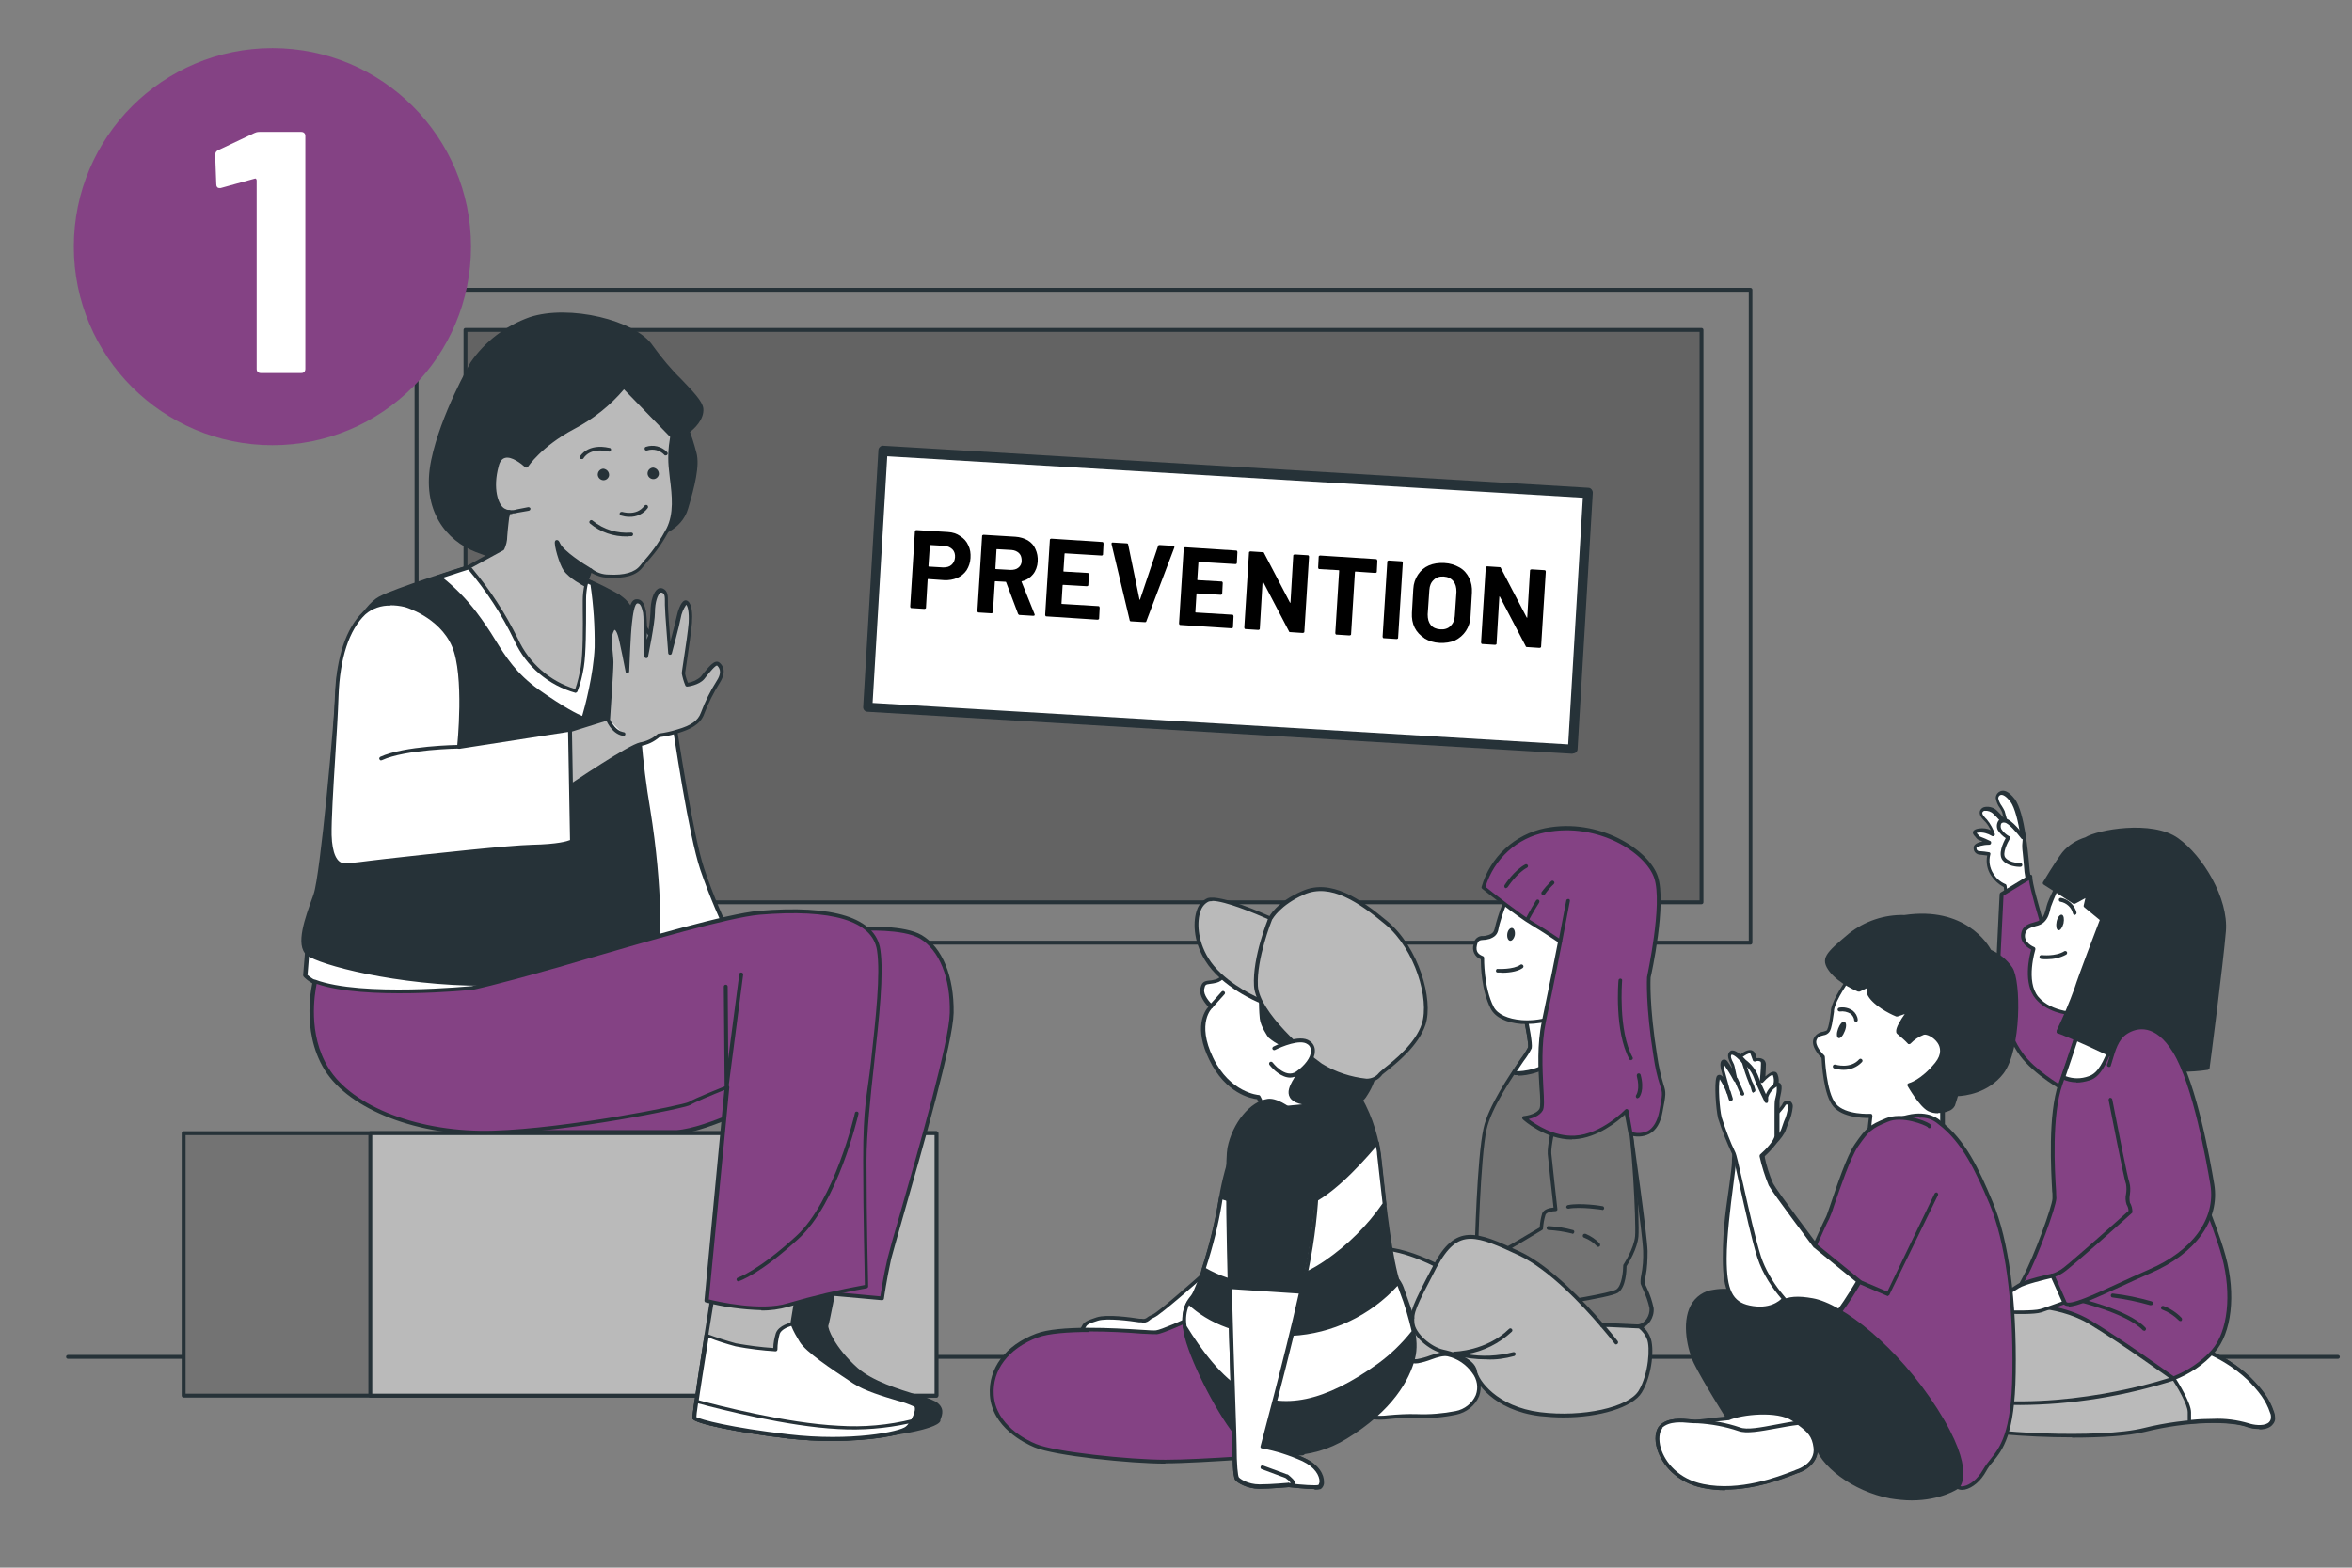 <?xml version="1.0" encoding="utf-8"?>
<!-- Generator: Adobe Illustrator 27.0.0, SVG Export Plug-In . SVG Version: 6.00 Build 0)  -->
<svg version="1.1" id="Layer_1" xmlns="http://www.w3.org/2000/svg" xmlns:xlink="http://www.w3.org/1999/xlink" x="0px" y="0px"
	 viewBox="0 0 850.4 566.9" style="enable-background:new 0 0 850.4 566.9;" xml:space="preserve">
<rect x="0" y="0" width="850.4" height="566.9" fill="#808080" stroke="none"/>
<style type="text/css">
	.st0{fill:#263238;}
	.st1{fill:#636363;}
	.st2{fill:#FFFFFF;}
	.st3{fill:#844284;}
	.st4{fill:#BABABA;}
	.st5{fill:#737373;}
	.st6{enable-background:new    ;}
</style>
<g id="freepik--Floor--inject-2">
	<path class="st0" d="M845.3,491.4H24.6c-0.4,0-0.7-0.3-0.7-0.7c0-0.4,0.3-0.7,0.7-0.7h820.7c0.4,0,0.7,0.3,0.7,0.7
		S845.7,491.4,845.3,491.4z"/>
</g>
<g id="freepik--Blackboard--inject-2">
	<path class="st0" d="M633,341.6H150.6c-0.4,0-0.7-0.3-0.7-0.7V104.8c0-0.4,0.3-0.7,0.7-0.7h482.3c0.4,0,0.7,0.3,0.7,0.7v236.1
		C633.6,341.3,633.3,341.6,633,341.6L633,341.6z M151.4,340.2h480.9V105.5h-481L151.4,340.2L151.4,340.2z"/>
	<rect x="168.3" y="119.3" class="st1" width="446.9" height="207"/>
	<path class="st0" d="M615.2,327H168.3c-0.4,0-0.7-0.3-0.7-0.7v-207c0-0.4,0.3-0.7,0.7-0.7h446.9c0.4,0,0.7,0.3,0.7,0.7v207
		C615.9,326.7,615.6,327,615.2,327z M169,325.6h445.5V120H169V325.6z"/>
	
		<rect x="397.3" y="89.3" transform="matrix(5.930640e-02 -0.998 0.998 5.930640e-02 200.915 647.089)" class="st2" width="93" height="255.3"/>
	<path class="st0" d="M568.6,272.6L568.6,272.6l-254.9-15.2c-0.9,0-1.7-0.8-1.6-1.8l5.5-92.8c0-0.4,0.2-0.9,0.6-1.2
		c0.3-0.3,0.8-0.5,1.2-0.4l254.9,15.2c0.9,0,1.6,0.9,1.6,1.8l-5.5,92.7c0,0.9-0.8,1.6-1.7,1.6h-0.1V272.6z M315.5,254.2l251.5,15
		l5.3-89.2l-251.5-15L315.5,254.2L315.5,254.2z"/>
	<g>
		<path d="M347.2,193.9c1.3,0.8,2.3,1.9,2.9,3.3c0.7,1.4,0.9,2.9,0.8,4.6c-0.1,1.7-0.6,3.1-1.4,4.4c-0.8,1.2-2,2.2-3.4,2.8
			s-3,0.9-4.8,0.8l-5.7-0.4c-0.1,0-0.2,0-0.2,0.2l-0.6,10.2c0,0.1,0,0.2-0.2,0.3c-0.1,0-0.2,0.1-0.4,0.1l-4.7-0.3
			c-0.1,0-0.2,0-0.3-0.2c0,0-0.1-0.2-0.1-0.4l1.7-27.2c0-0.1,0-0.2,0.2-0.3c0,0,0.2-0.1,0.4-0.1l11.3,0.7
			C344.5,192.5,346,193,347.2,193.9L347.2,193.9z M344,204.3c0.8-0.7,1.2-1.6,1.3-2.7s-0.2-2.2-0.9-2.9s-1.7-1.2-2.9-1.3l-5.1-0.3
			c-0.1,0-0.2,0-0.2,0.2l-0.5,7.4c0,0.1,0,0.2,0.2,0.2l5.1,0.3C342.2,205.2,343.2,205,344,204.3z"/>
		<path d="M368.1,222l-4.3-11.4c0-0.1-0.1-0.2-0.2-0.2l-3.7-0.2c-0.1,0-0.2,0-0.2,0.2l-0.7,11c0,0.1,0,0.2-0.2,0.3
			c-0.1,0-0.2,0.1-0.3,0.1l-4.7-0.3c-0.1,0-0.2,0-0.3-0.2c0,0-0.1-0.2-0.1-0.4l1.7-27.1c0-0.1,0-0.2,0.2-0.3c0,0,0.2-0.1,0.3-0.1
			l11.5,0.7c1.7,0.1,3.2,0.6,4.5,1.3c1.3,0.8,2.2,1.8,2.8,3.2c0.6,1.3,0.9,2.8,0.8,4.5s-0.7,3.4-1.7,4.6c-1,1.2-2.3,2.1-4,2.5
			c-0.1,0-0.2,0.1-0.1,0.3l4.7,11.7c0,0.1,0,0.2,0,0.2c0,0.2-0.2,0.3-0.5,0.3l-4.9-0.3C368.4,222.4,368.3,222.3,368.1,222L368.1,222
			z M360.3,198.7l-0.4,6.9c0,0.1,0,0.2,0.2,0.2l5.3,0.3c1.1,0,2.1-0.2,2.8-0.8c0.8-0.6,1.2-1.5,1.2-2.5s-0.2-2-0.9-2.7
			s-1.6-1.1-2.7-1.2l-5.3-0.3C360.4,198.6,360.3,198.6,360.3,198.7L360.3,198.7z"/>
		<path d="M398.7,200.8c-0.1,0-0.2,0.1-0.4,0.1l-13.2-0.8c-0.1,0-0.2,0-0.2,0.2l-0.4,6.2c0,0.1,0,0.2,0.2,0.2l8.6,0.5
			c0.1,0,0.2,0,0.3,0.2c0,0,0.1,0.2,0.1,0.3l-0.2,3.9c0,0.1,0,0.2-0.2,0.3c-0.1,0-0.2,0.1-0.3,0.1l-8.6-0.5c-0.1,0-0.2,0-0.2,0.2
			l-0.4,6.5c0,0.1,0,0.2,0.2,0.2l13.2,0.8c0.1,0,0.2,0,0.3,0.2c0,0.1,0.1,0.2,0.1,0.4l-0.2,3.9c0,0.1,0,0.2-0.2,0.3
			c-0.1,0-0.2,0.1-0.4,0.1l-18.5-1.2c-0.1,0-0.2,0-0.3-0.2c0,0-0.1-0.2-0.1-0.4l1.7-27.1c0-0.1,0-0.2,0.2-0.3c0,0,0.2-0.1,0.3-0.1
			l18.5,1.2c0.1,0,0.2,0,0.3,0.2c0,0,0.1,0.2,0.1,0.4l-0.2,3.9c0,0.1,0,0.2-0.2,0.3L398.7,200.8z"/>
		<path d="M408.5,224.5l-6.6-27.7v-0.2c0-0.3,0.1-0.4,0.4-0.4l5.1,0.3c0.3,0,0.5,0.2,0.5,0.4l4.1,19.9c0,0,0,0.1,0.1,0.1
			s0,0,0.1-0.1l6.5-19.3c0-0.3,0.3-0.4,0.6-0.4l4.9,0.3c0.2,0,0.3,0,0.4,0.2c0,0.1,0,0.2,0,0.4l-10.1,26.6c0,0.3-0.3,0.4-0.5,0.4
			l-5.1-0.3c-0.3,0-0.4-0.2-0.5-0.4L408.5,224.5z"/>
		<path d="M447.1,203.9c-0.1,0-0.2,0.1-0.4,0.1l-13.2-0.8c-0.1,0-0.2,0-0.2,0.2l-0.4,6.2c0,0.1,0,0.2,0.2,0.2l8.6,0.5
			c0.1,0,0.2,0,0.3,0.2c0,0,0.1,0.2,0.1,0.3l-0.2,3.9c0,0.1,0,0.2-0.2,0.3c-0.1,0-0.2,0.1-0.3,0.1l-8.6-0.5c-0.1,0-0.2,0-0.2,0.2
			l-0.4,6.5c0,0.1,0,0.2,0.2,0.2l13.2,0.8c0.1,0,0.2,0,0.3,0.2c0,0.1,0.1,0.2,0.1,0.4l-0.2,3.9c0,0.1,0,0.2-0.2,0.3
			c-0.1,0-0.2,0.1-0.4,0.1l-18.5-1.2c-0.1,0-0.2,0-0.3-0.2c0,0-0.1-0.2-0.1-0.4l1.7-27.1c0-0.1,0-0.2,0.2-0.3c0,0,0.2-0.1,0.3-0.1
			l18.5,1.2c0.1,0,0.2,0,0.3,0.2c0,0,0.1,0.2,0.1,0.4l-0.2,3.9c0,0.1,0,0.2-0.2,0.3L447.1,203.9z"/>
		<path d="M467.8,200.6c0.1,0,0.2-0.1,0.4-0.1l4.7,0.3c0.1,0,0.2,0,0.3,0.2s0.1,0.2,0.1,0.4l-1.7,27.1c0,0.1,0,0.2-0.2,0.3
			c-0.1,0-0.2,0.1-0.4,0.1l-4.5-0.3c-0.3,0-0.4-0.1-0.5-0.4l-9.3-17.8c0,0-0.1-0.1-0.2-0.1c0,0,0,0,0,0.2l-1,16.9
			c0,0.1,0,0.2-0.2,0.3c-0.1,0-0.2,0.1-0.3,0.1l-4.7-0.3c-0.1,0-0.2,0-0.3-0.2c0,0-0.1-0.2-0.1-0.4l1.7-27.1c0-0.1,0-0.2,0.2-0.3
			c0,0,0.2-0.1,0.3-0.1l4.5,0.3c0.3,0,0.4,0.1,0.5,0.4l9.3,17.8c0,0,0.1,0.1,0.2,0.1c0,0,0,0,0-0.2l1-16.9
			C467.6,200.8,467.6,200.7,467.8,200.6z"/>
		<path d="M497.9,202.5c0,0,0.1,0.2,0.1,0.4l-0.2,3.9c0,0.1,0,0.2-0.2,0.3c-0.1,0-0.2,0.1-0.3,0.1l-7.2-0.5c-0.1,0-0.2,0-0.2,0.2
			l-1.4,22.5c0,0.1,0,0.2-0.2,0.3c-0.1,0-0.2,0.1-0.4,0.1l-4.7-0.3c-0.1,0-0.2,0-0.3-0.2c0,0-0.1-0.2-0.1-0.4l1.4-22.5
			c0-0.1,0-0.2-0.2-0.2l-7-0.4c-0.1,0-0.2,0-0.3-0.2c0,0-0.1-0.2-0.1-0.4l0.2-3.9c0-0.1,0-0.2,0.2-0.3s0.2-0.1,0.4-0.1l20.2,1.3
			C497.7,202.2,497.8,202.2,497.9,202.5L497.9,202.5z"/>
		<path d="M500,230.6c0,0-0.1-0.2-0.1-0.4l1.7-27.1c0-0.1,0-0.2,0.2-0.3c0,0,0.2-0.1,0.3-0.1l4.7,0.3c0.1,0,0.2,0,0.3,0.2
			s0.1,0.2,0.1,0.4l-1.7,27.1c0,0.1,0,0.2-0.2,0.3c-0.1,0-0.2,0.1-0.3,0.1l-4.7-0.3C500.2,230.8,500.1,230.8,500,230.6z"/>
		<path d="M515,230.8c-1.5-1-2.7-2.2-3.5-3.8s-1.1-3.4-1-5.4l0.5-8.6c0.1-2,0.7-3.7,1.7-5.2s2.3-2.6,3.9-3.3c1.6-0.7,3.5-1,5.6-0.9
			s3.9,0.7,5.5,1.6s2.7,2.2,3.5,3.8s1.1,3.4,1,5.3l-0.5,8.6c-0.1,2-0.7,3.8-1.7,5.3s-2.3,2.6-3.9,3.4c-1.6,0.7-3.5,1-5.6,0.9
			s-3.9-0.7-5.4-1.6L515,230.8z M524.4,226.4c1-0.9,1.5-2.1,1.6-3.6l0.6-8.8c0-1.6-0.3-2.8-1.1-3.8s-2-1.6-3.5-1.7s-2.7,0.3-3.6,1.2
			c-1,0.9-1.5,2.1-1.6,3.7l-0.6,8.8c0,1.6,0.3,2.8,1.1,3.8s2,1.5,3.5,1.6s2.7-0.3,3.7-1.2H524.4z"/>
		<path d="M553.4,206c0.1,0,0.2-0.1,0.4-0.1l4.7,0.3c0.1,0,0.2,0,0.3,0.2s0.1,0.2,0.1,0.4l-1.7,27.1c0,0.1,0,0.2-0.2,0.3
			c-0.1,0-0.2,0.1-0.4,0.1l-4.5-0.3c-0.3,0-0.4-0.1-0.5-0.4l-9.3-17.8c0,0-0.1-0.1-0.2-0.1c0,0,0,0,0,0.2l-1,16.9
			c0,0.1,0,0.2-0.2,0.3c-0.1,0-0.2,0.1-0.3,0.1l-4.7-0.3c-0.1,0-0.2,0-0.3-0.2c0,0-0.1-0.2-0.1-0.4l1.7-27.1c0-0.1,0-0.2,0.2-0.3
			c0,0,0.2-0.1,0.3-0.1l4.5,0.3c0.3,0,0.4,0.1,0.5,0.4l9.3,17.8c0,0,0.1,0.1,0.2,0.1c0,0,0,0,0-0.2l1-16.9
			C553.2,206.2,553.2,206.1,553.4,206z"/>
	</g>
</g>
<g id="freepik--character-5--inject-2">
	<path class="st2" d="M733,315.2l-0.4-4.5c0,0-1.4-16.7-4.9-21.4s-5.6-2.3-5.6-0.8s1.9,3.7,2.3,4.9s1.4,5.2,1.4,5.2
		c-1.3-1.8-2.7-3.5-4.3-5c-1.9-1.7-4.5-1.6-5-0.4s0.8,2.5,1.7,3.5c1.2,1.4,2.2,3.1,2.8,4.8c-1.6-1.1-3.5-1.5-5.4-1.4
		c-2.9,0.4-1.2,1.6-0.6,2.3s1,0.6,2.8,1.4l1.7,0.8c0,0-5.2,0.2-5.2,1.7c0,1,0.6,1.8,1.6,1.9c0,0,0,0,0.1,0c0.6,0,3.3,0.4,3.3,0.4
		c-0.6,2.5-0.2,5.2,1.2,7.4c1.1,1.8,2.7,3.2,4.7,4.1l0.4,3.1l8.3-3.3L733,315L733,315.2z"/>
	<path class="st0" d="M725.4,324c-0.1,0-0.2,0-0.3,0c-0.2,0-0.3-0.3-0.3-0.5l-0.3-2.7c-1.9-1-3.4-2.4-4.6-4.2
		c-1.4-2.1-1.9-4.7-1.4-7.2c-1-0.1-2.2-0.3-2.5-0.3c-1.4,0-2.5-1.1-2.4-2.5c0,0,0,0,0-0.1c0-1.2,1.6-1.9,3.2-2.2l-0.7-0.3
		c-0.6-0.1-1.2-0.5-1.6-1c0-0.1-0.2-0.2-0.3-0.4c-0.5-0.5-1.1-1.2-0.8-1.9s1.3-1,2.2-1.1c1.4-0.2,2.9,0,4.2,0.6
		c-0.5-1-1.1-2-1.9-2.9c-1.1-1.1-2.7-2.7-1.9-4.3c0.4-0.7,1-1.1,1.8-1.2c1.6-0.2,3.2,0.3,4.3,1.4c0.8,0.8,1.6,1.6,2.3,2.5
		c-0.2-0.8-0.4-1.6-0.5-2c-0.2-0.5-0.5-1-0.8-1.5c-0.8-1-1.3-2.3-1.5-3.6c0-1.1,0.7-2.1,1.8-2.5s2.8-0.1,5.1,2.9
		c3.6,4.8,4.9,21,5,21.7l0.4,4.4l0.8,4.8c0,0.3-0.1,0.6-0.4,0.7l-8.3,3.3c-0.1,0-0.2,0-0.3,0L725.4,324z M714.6,301.1
		c0.1,0.2,0.3,0.4,0.4,0.5c0.1,0.1,0.3,0.3,0.4,0.5c0.2,0.3,0.4,0.4,0.9,0.6s1,0.4,1.5,0.6l1.7,0.8c0.3,0.1,0.5,0.4,0.4,0.8
		c0,0.3-0.3,0.6-0.7,0.6c-2.4,0-4.4,0.7-4.6,1.1c0,1.2,0.9,1.2,1.1,1.2c0.6,0,3.1,0.3,3.4,0.4c0.2,0,0.4,0.1,0.5,0.3
		c0.1,0.2,0.1,0.4,0,0.6c-0.6,2.3-0.2,4.8,1.1,6.8c1,1.7,2.5,3,4.3,3.8c0.3,0,0.4,0.3,0.5,0.6l0.3,2.2l6.9-2.8l-0.7-4.3l0,0
		l-0.4-4.5c0-0.2-1.4-16.6-4.7-21c-1.4-1.8-2.7-2.7-3.6-2.4c-0.5,0.2-0.8,0.7-0.8,1.2c0.2,1,0.7,2,1.3,2.8c0.4,0.6,0.7,1.2,1,1.8
		c0.4,1.2,1.4,5.1,1.4,5.3c0,0.3,0,0.6-0.4,0.8c-0.3,0.1-0.7,0-0.9-0.2c-1.2-1.8-2.6-3.4-4.2-4.9c-0.8-0.8-2-1.2-3.1-1.1
		c-0.3,0-0.6,0.2-0.8,0.5c-0.4,0.7,0.9,2,1.6,2.7c1.3,1.6,2.3,3.4,2.9,5.3c0,0.4-0.3,0.7-0.7,0.7c-0.1,0-0.3,0-0.4-0.1
		c-1.5-0.9-3.2-1.4-4.9-1.2c-0.3,0-0.6,0.1-0.9,0.2L714.6,301.1z"/>
	<path class="st2" d="M731.4,302.7c0,0-4.3-5.6-6.4-6c-2.1-0.5-2.8,1.7-1.9,3.3c0.8,1.2,1.9,2.2,3.1,2.9c0,0-3.5,5.4-1.6,7.8
		c1.9,2.3,6,2.1,6,2.1"/>
	<path class="st0" d="M730.4,313.5c-1,0-4.5-0.2-6.3-2.4s0.2-6.4,1.1-8c-1.1-0.7-2.1-1.7-2.8-2.8c-0.6-1.1-0.5-2.4,0.1-3.4
		c0.6-0.8,1.6-1.1,2.6-0.9c2.3,0.4,6.1,5.3,6.8,6.3c0.3,0.3,0.3,0.7,0,1s-0.7,0.3-1,0c0,0,0,0-0.1-0.1c-1.6-2.1-4.6-5.6-6-5.7
		c-0.4-0.1-0.9,0-1.2,0.3c-0.3,0.6-0.3,1.4,0,2c0.7,1.1,1.7,2,2.8,2.6c0.2,0,0.3,0.2,0.3,0.4c0,0.2,0,0.4,0,0.5
		c-0.8,1.3-2.9,5.4-1.6,6.9c1.7,2,5.4,1.9,5.4,1.9c0.4,0,0.7,0.3,0.7,0.7C731.2,313.2,730.9,313.5,730.4,313.5L730.4,313.5h-0.1
		H730.4z"/>
	<path class="st3" d="M734.1,316.9l-10.5,6.5c0,0-0.6,11.1-1.2,24.7s3.1,26,8.3,33.2s16.1,13,16.1,13l10.1-26.6
		c-3.5-3.2-6.8-6.5-9.9-10.1c-3.1-3.9-13.2-36.4-13-40.6L734.1,316.9z"/>
	<path class="st0" d="M747,394.9c-0.1,0-0.2,0-0.3,0c-0.5-0.2-11.1-6-16.4-13.2c-5.8-7.9-9-20.8-8.5-33.6
		c0.6-13.4,1.2-24.6,1.2-24.7c0-0.2,0.1-0.4,0.3-0.6l10.5-6.4c0.2-0.1,0.5-0.1,0.7,0s0.3,0.4,0.3,0.6c-0.2,3.8,9.7,36.3,12.9,40.1
		c3.1,3.5,6.4,6.9,9.8,10c0.2,0.2,0.3,0.5,0.2,0.8l-10.1,26.6c0,0.2-0.2,0.3-0.4,0.4L747,394.9L747,394.9z M724.4,323.8
		c-0.1,2-0.6,12.2-1.2,24.3c-0.5,12.5,2.6,25.1,8.2,32.8c4.3,5.9,12.7,11,15.2,12.5l9.7-25.4c-3.4-3.1-6.6-6.4-9.6-9.9
		c-3.1-3.9-12-32.6-13.1-39.8l-9.2,5.6L724.4,323.8z"/>
	<path class="st4" d="M729.5,469.1c0,0-23.1,14.2-29.7,22.6s-0.5,20.4,8.2,23.7s51.2,5.7,67.5,1.6s31.6-3.8,37.3-1.6
		c2.5,1,8.6,1.5,9-2.6c0-0.7,0-1.4-0.3-2.1c-1.6-5-4.7-8.6-8.3-12.2c-4.8-4.5-10.4-8-16.6-10.3c0,0-23.4-24.2-67-19.1L729.5,469.1z"
		/>
	<path class="st0" d="M749.2,519.8c-17.2,0-35.8-1.7-41.5-3.8c-5.2-2.1-9.2-6.5-10.8-12c-1.4-4.4-0.5-9.2,2.3-12.8
		c6.5-8.4,28.9-22.2,29.9-22.8c0,0,0.2,0,0.3,0c41.8-5,65.5,17.3,67.4,19.1c6.2,2.4,11.9,5.9,16.7,10.5c4,4,6.9,7.6,8.5,12.5
		c0.3,0.8,0.4,1.6,0.4,2.4c0,1.2-0.8,2.3-1.8,3c-2.2,1.4-6.1,0.9-8.1,0.2c-5.9-2.2-21.3-2.2-36.9,1.7c-6,1.5-15.9,2.1-26.4,2.1
		L749.2,519.8z M729.7,469.8c-1.9,1.2-23.2,14.4-29.4,22.3c-2.5,3.3-3.3,7.6-2.1,11.6c1.4,5,5.1,9.1,9.9,11.1
		c9,3.4,51.3,5.6,67.1,1.6c15.8-3.9,31.6-3.9,37.7-1.6c1.7,0.6,5.1,1.1,6.9,0c0.7-0.4,1.1-1.1,1.2-1.9c0-0.6,0-1.2-0.3-1.8
		c-1.5-4.6-4.3-8.1-8.2-12c-4.7-4.4-10.3-7.9-16.3-10.2c-0.1,0-0.2,0-0.3-0.2c-0.3-0.3-23.7-24-66.3-19l0,0L729.7,469.8z"/>
	<path class="st2" d="M813.1,498.5c-4.8-4.5-10.4-8-16.6-10.3c-1.4-1.4-3-2.7-4.6-3.9l0,0l-6,14.2c0,0,5.7,8.7,5.7,12.2v3.5
		c9.6-0.9,17.5-0.3,21.2,1.1c2.5,1,8.6,1.5,9-2.6c0-0.7,0-1.4-0.3-2.1c-1.6-4.9-4.7-8.5-8.3-12.2L813.1,498.5z"/>
	<path class="st0" d="M816.8,516.7c-1.4,0-2.9-0.2-4.2-0.7c-3.9-1.5-12.1-1.9-20.9-1.1c-0.2,0-0.4,0-0.5-0.2
		c-0.1-0.1-0.2-0.3-0.2-0.5v-3.5c0-2.8-4-9.5-5.6-11.9c-0.1-0.2-0.1-0.4,0-0.6l6-14.2c0,0,0.1-0.2,0.2-0.2c0.3-0.2,0.6-0.3,0.9,0
		c1.6,1.2,3.1,2.4,4.5,3.8c6.2,2.4,11.8,5.9,16.7,10.5c4,4,6.9,7.6,8.5,12.5c0.3,0.8,0.4,1.6,0.4,2.4c0,1.2-0.8,2.3-1.8,3
		c-1.2,0.7-2.6,1-3.9,0.9L816.8,516.7z M800.3,513.1c4.3-0.2,8.6,0.4,12.7,1.6c1.7,0.6,5.1,1.1,6.9,0c0.7-0.4,1.1-1.1,1.2-1.9
		c0-0.6,0-1.2-0.3-1.8c-1.5-4.6-4.3-8.1-8.2-12c-4.7-4.4-10.3-7.9-16.3-10.2c-0.1,0-0.2,0-0.3-0.2c-1.2-1.2-2.5-2.3-3.8-3.3
		l-5.6,13.1c1,1.6,5.6,9,5.6,12.3v2.8C795,513.2,797.7,513.1,800.3,513.1L800.3,513.1z"/>
	<path class="st0" d="M730.4,508.1c-3.9,0-7.8-0.2-11.8-0.5c-0.4,0-0.7-0.4-0.6-0.7l0,0c0-0.4,0.4-0.6,0.7-0.6
		c34,2.9,66.7-8.3,66.9-8.4c0.4-0.1,0.7,0,0.9,0.4l0,0c0.1,0.3,0,0.7-0.4,0.9l0,0C768.1,504.9,749.3,508,730.4,508.1L730.4,508.1z"
		/>
	<path class="st3" d="M752.1,362.1v8.7c0,0-2.4,8.2-7.1,21.2s-2.2,38.6-2.2,41.4s-6.8,21.2-10.6,28.3S727,472,727,472
		s16.3-1.4,28.6,6c12.2,7.4,30.2,20.4,30.2,20.4c5.5-2.1,10.5-5.4,14.4-9.8c6.3-7.1,7.3-21.2,3.8-34.3
		c-3.5-13.1-13.9-36.5-13.9-36.5s0.3-26.7-9.5-40.8c-5.7-8.4-13.8-14.9-23.1-18.8L752.1,362.1L752.1,362.1z"/>
	<path class="st0" d="M785.8,499.2c-0.1,0-0.3,0-0.4-0.1c-0.2-0.1-18.1-13.1-30.2-20.4c-12.1-7.2-28-5.9-28.2-5.9s-0.5,0-0.6-0.3
		c-0.1-0.2-0.2-0.4,0-0.7c0-0.1,1.4-3.4,5.2-10.4s10.5-25.4,10.5-28s0-1.3-0.1-2.5c-0.4-7.6-1.6-27.8,2.3-39.1
		c4.3-12.1,6.7-20.1,7-21.1v-8.6c0-0.2,0.1-0.4,0.3-0.6l5.4-3.8c0.2-0.1,0.4-0.2,0.6,0c9.5,4,17.6,10.6,23.5,19
		c9.5,13.8,9.7,38.7,9.7,41.1c0.9,2,10.5,24,13.9,36.4c3.8,13.9,2.2,28-4,34.9c-4,4.5-9.1,7.9-14.7,10c-0.1,0-0.2,0-0.3,0
		L785.8,499.2z M730.3,471.3c5.5,0,16.6,0.8,25.6,6.2c11.3,6.8,27.6,18.5,30,20.2c5.3-2.1,10-5.3,13.8-9.5
		c5.8-6.6,7.3-20.1,3.7-33.6c-3.5-12.9-13.7-36.1-13.9-36.4c0,0,0-0.2,0-0.3c0-0.3,0.2-26.6-9.4-40.4c-5.6-8.1-13.4-14.5-22.5-18.4
		l-4.8,3.4v8.3c0,0,0,0.1,0,0.2c0,0-2.5,8.3-7.1,21.2c-3.9,11-2.8,31-2.3,38.5c0,1.3,0.1,2.2,0.1,2.6c0,3-6.9,21.8-10.7,28.6
		c-2.6,4.7-4,7.8-4.7,9.2c0.5,0,1.3,0,2.2,0L730.3,471.3z"/>
	<path class="st2" d="M771.1,366.6c-4-3.5-8.6-6.3-13.6-8.3l-5.4,3.8v8.7c0,0-2.1,7.1-6.2,18.7c3,1.4,6.4,1.6,9.4,0.4
		C762.7,387.6,763,372.2,771.1,366.6L771.1,366.6z"/>
	<path class="st0" d="M750.8,391.4c-1.8,0-3.6-0.4-5.2-1.2c-0.3-0.2-0.4-0.5-0.3-0.8c3.7-10.7,5.9-17.7,6.1-18.5v-8.6
		c0-0.2,0.1-0.4,0.3-0.6l5.4-3.8c0.2-0.1,0.4-0.2,0.6,0c5,2,9.7,4.8,13.8,8.3c0.2,0.1,0.3,0.3,0.2,0.6c0,0.2-0.1,0.4-0.3,0.5
		c-3.7,2.6-5.7,7.5-7.7,12.2c-2.1,5.1-4.2,10-8.2,11.2c-1.6,0.5-3.2,0.8-4.8,0.8L750.8,391.4z M746.9,389.2c2.7,1,5.6,1,8.3,0
		c3.5-1.1,5.4-5.6,7.4-10.5c1.9-4.6,3.9-9.3,7.4-12.2c-3.7-3.1-7.9-5.6-12.3-7.5l-4.8,3.4v8.3c0,0,0,0.1,0,0.2c0,0-2.2,7.1-6,18.2
		L746.9,389.2z"/>
	<path class="st0" d="M775.2,481.2c-0.2,0-0.4,0-0.5-0.2c-6.1-6.3-24-10.4-24.1-10.4c-0.4,0-0.6-0.5-0.5-0.8l0,0
		c0-0.4,0.5-0.6,0.8-0.5c0.7,0.2,18.5,4.2,24.8,10.8c0.3,0.3,0.3,0.7,0,1l0,0c-0.1,0.1-0.3,0.2-0.5,0.2V481.2z"/>
	<path class="st0" d="M788.3,477.7c-0.2,0-0.4,0-0.5-0.2c-1.7-1.7-3.7-3-6-3.9c-0.4-0.1-0.5-0.5-0.4-0.9s0.5-0.5,0.9-0.4l0,0
		c2.4,0.9,4.7,2.4,6.5,4.3c0.2,0.3,0.2,0.7,0,1l0,0c-0.1,0.1-0.3,0.2-0.4,0.2L788.3,477.7z"/>
	<path class="st0" d="M777.6,472h-0.2c-4.5-1.3-9-2.2-13.6-2.8c-0.4,0-0.7-0.4-0.6-0.8l0,0c0-0.4,0.4-0.7,0.8-0.6
		c4.7,0.5,9.3,1.5,13.9,2.8c0.4,0.1,0.6,0.5,0.5,0.9c0,0.3-0.3,0.5-0.7,0.5H777.6z"/>
	<path class="st2" d="M745.2,318c-1.7,3.2-3.2,6.5-4.5,9.8c-0.6,2.5-1,3.9-2.5,5.3s-6.1,0.9-6.7,4.6s3.7,5.3,3.7,5.3
		s-3.8,11.8,1.3,17.7c5,6,15.3,6.4,17.3,5.1s15.4-44.7,15.4-44.7s-18.5-6.3-24-3.2V318z"/>
	<path class="st0" d="M750.5,367.2c-4.3,0-10.8-1.6-14.5-6c-4.6-5.5-2.3-15.3-1.6-17.8c-1.7-0.9-4.1-2.8-3.6-5.8s3-3.6,4.8-4.1
		c0.7-0.2,1.5-0.4,2.1-0.9c1.4-1.3,1.7-2.5,2.3-5s4.4-9.7,4.5-10c0-0.1,0.2-0.2,0.3-0.3c5.7-3.2,23.8,2.9,24.6,3.2
		c0.4,0.1,0.6,0.5,0.4,0.9c-3.1,10.2-13.5,43.8-15.7,45.1c-1.2,0.5-2.5,0.8-3.7,0.7L750.5,367.2z M745.8,318.5
		c-1.7,3.1-3.1,6.2-4.3,9.5c-0.6,2.6-1,4.2-2.7,5.7c-0.8,0.6-1.7,1-2.7,1.2c-2.1,0.6-3.6,1.1-3.9,3c-0.5,3.1,3.1,4.5,3.3,4.6
		c0.3,0.1,0.5,0.5,0.4,0.9c0,0.1-3.6,11.5,1.1,17.1c4.7,5.6,14.6,6.1,16.5,5c1.5-1.4,9.8-27.3,14.9-43.6c-5.5-1.8-18.4-5.2-22.6-3.2
		l0,0V318.5z"/>
	<path class="st0" d="M746.1,333.9c-0.4,1.5-1.2,2.7-1.9,2.5s-0.9-1.6-0.6-3.1s1.2-2.7,1.9-2.5S746.4,332.4,746.1,333.9z"/>
	<path class="st0" d="M740,346.9c-0.7,0-1.4,0-2-0.1c-0.4,0-0.6-0.4-0.6-0.8s0.4-0.6,0.8-0.6c0,0,5,0.6,8.2-1.4
		c0.3-0.2,0.7,0,0.9,0.2l0,0c0.2,0.3,0.1,0.8-0.2,1l0,0c-2.2,1.2-4.6,1.7-7,1.7L740,346.9z"/>
	<path class="st0" d="M750.2,330.9c-0.3,0-0.6-0.2-0.7-0.6c-0.5-2.1-2.3-3.8-4.5-4.2c-0.4,0-0.6-0.4-0.6-0.8s0.4-0.6,0.8-0.6l0,0
		c2.7,0.5,4.9,2.6,5.6,5.3c0,0.4-0.1,0.7-0.5,0.8s0,0,0,0l0,0L750.2,330.9z"/>
	<path class="st0" d="M754.4,303.5c0,0-5.3,1.5-8.1,5.2s-6.9,10.7-6.9,10.7l10.7,6.9l5-2.8l-1,4.1l5.9,4.9c0,0-7.7,20.1-9.2,25
		c-1.9,5.3-4.1,10.4-6.6,15.5c0,0,4,1.3,20.1,9s34,4.3,34,4.3s5-38.2,5.9-49.5s-7.8-26.4-17.1-33s-29.1-2.7-32.9-0.2L754.4,303.5z"
		/>
	<path class="st0" d="M788.7,387.7c-8.5,0.1-16.9-1.6-24.6-5.1c-15.8-7.5-20-8.9-20.1-8.9c-0.2,0-0.4-0.2-0.4-0.4c0-0.2,0-0.4,0-0.6
		c2.4-5,4.6-10.1,6.5-15.4c1.4-4.5,7.9-21.5,9.1-24.6l-5.6-4.6c-0.2-0.2-0.3-0.4-0.2-0.7l0.6-2.6l-3.7,2c-0.2,0.1-0.5,0.1-0.7,0
		l-10.7-6.9c-0.3-0.2-0.4-0.6-0.2-0.9s4.2-7.1,7-10.8c2.2-2.6,5.1-4.4,8.3-5.4c4.2-2.7,24.1-6.4,33.5,0.3c9,6.4,18.3,21.8,17.3,33.7
		c-0.9,11.1-5.8,49.1-5.9,49.5c0,0.3-0.3,0.5-0.6,0.6c-3.2,0.5-6.5,0.7-9.8,0.7L788.7,387.7z M745.2,372.6c1.8,0.7,6.9,2.8,19.4,8.7
		c14.2,6.8,30.1,4.8,33.1,4.3c0.6-4.6,5-38.5,5.8-48.9c0.9-11.4-8.1-26.2-16.8-32.4c-9.1-6.5-28.6-2.6-32.1-0.3h-0.2
		c0,0-5.2,1.6-7.7,5c-2.2,3-5.6,8.3-6.6,10.1l9.8,6.4l4.7-2.6c0.2-0.2,0.5-0.2,0.8,0c0.2,0.2,0.3,0.5,0.2,0.7l-0.9,3.7l5.6,4.6
		c0.2,0.2,0.3,0.5,0.2,0.8c0,0.2-7.7,20.2-9.2,25c-1.8,5.1-3.9,10.1-6.2,14.9l0,0L745.2,372.6z M754.4,303.5L754.4,303.5z"/>
	<path class="st3" d="M763,397.5c0,0,5.4,28.3,6.3,30.2s-0.6,6,0.3,7.3c0.5,0.9,0.8,1.9,0.8,3c0,0-22.1,19.9-24.8,21.5
		c-1,0.8-2.2,1.3-3.5,1.6c1.2,3.3,2.6,6.6,4.3,9.7c1.9,3,16.3-5.1,31-11.3c14.7-6.3,24.8-18,22.6-31.3s-7.1-37.5-13.6-48.2
		s-13.3-9.5-17.4-7.1s-5.2,8.7-6.3,12"/>
	<path class="st0" d="M748,472.3c-0.9,0.1-1.7-0.3-2.2-1c-1.7-3.2-3.2-6.4-4.4-9.8c0-0.2,0-0.5,0-0.6c0.1-0.2,0.3-0.3,0.6-0.3
		c1.1-0.3,2.2-0.9,3.2-1.5c2.1-1.3,16.7-14.3,24.4-21.2c0-0.8-0.3-1.6-0.7-2.3c-0.4-1.2-0.5-2.6-0.2-3.8c0.2-1.2,0.2-2.4,0-3.6
		c-0.8-1.9-5.7-27.5-6.3-30.4c0-0.4,0.2-0.7,0.5-0.8l0,0c0.4,0,0.7,0.2,0.8,0.5l0,0c2.2,11.3,5.6,28.7,6.2,30.1
		c0.4,1.4,0.4,2.8,0.2,4.3c-0.2,1-0.2,2,0,3c0.6,1,0.9,2.2,0.9,3.3c0,0.2,0,0.4-0.2,0.5c-0.9,0.8-22.1,19.9-24.9,21.6
		c-0.9,0.6-1.9,1.1-3,1.5c1.1,3.1,2.4,6,4,8.9c1.1,1.7,10.4-2.6,18.6-6.4c3.7-1.7,7.6-3.5,11.5-5.2c15.7-6.7,24.2-18.4,22.2-30.6
		c-1.4-8.3-6.3-36.2-13.5-47.9c-6.5-10.6-13.1-8.9-16.5-6.8s-4.4,6.4-5.4,9.6c-0.2,0.7-0.4,1.4-0.6,2c-0.1,0.4-0.5,0.6-0.9,0.4
		c-0.4-0.1-0.6-0.5-0.4-0.9l0,0c0.2-0.6,0.4-1.2,0.6-1.9c1-3.5,2.4-8.3,6-10.4c3.1-1.8,10.9-4.8,18.4,7.3
		c7.4,12.1,12.3,40.1,13.7,48.4c2.1,12.8-6.7,25.1-23,32.1c-3.9,1.7-7.8,3.5-11.5,5.2c-9.2,4.2-15.1,6.9-18.2,6.9L748,472.3z"/>
	<path class="st2" d="M742,461.2c0,0-9.7,2.1-12.5,3.8s-7.8,5-10.3,8.6s-1,2.8,1.5,2.8c2.1-0.3,4.2-0.9,6-2c0,0,8.5,0.2,11-0.5
		s8.5-2.9,8.5-2.9L742,461.2L742,461.2z"/>
	<path class="st0" d="M718.9,477.1c-0.7,0-1.2-0.1-1.4-0.6c-0.4-0.7,0.1-1.7,1.3-3.3c2.7-3.8,8.1-7.2,10.5-8.7
		c2.8-1.8,12.3-3.9,12.7-3.9c0.3,0,0.6,0.1,0.8,0.4l4.3,9.7c0.2,0.4,0,0.8-0.4,0.9l0,0c-0.2,0-6.1,2.2-8.6,3s-9.7,0.6-11.1,0.5
		c-1.9,1.1-4,1.8-6.2,2H718.9L718.9,477.1z M718.8,475.8h2c2-0.3,3.9-0.9,5.7-1.9c0.1,0,0.2,0,0.4,0c0,0,8.4,0.2,10.8-0.5
		c2-0.6,6.1-2.1,7.8-2.7l-3.8-8.5c-2.1,0.5-9.4,2.2-11.7,3.6s-7.6,4.8-10.1,8.3C719.5,474.6,719.1,475.2,718.8,475.8L718.8,475.8z"
		/>
</g>
<g id="freepik--character-4--inject-2">
	<path class="st0" d="M647.5,475c0,0-14.9-10.2-27.9-8.1c-13,2.2-9.6,19.2-6.5,25.8c3.1,6.5,11.8,20.2,11.8,20.2s21.7,5,24.8,5.6
		s13.7-14.6,11.1-26.4C658.3,480.3,647.5,475.1,647.5,475L647.5,475z"/>
	<path class="st0" d="M649.8,519.2c-0.1,0-0.2,0-0.3,0c-3.1-0.6-24.6-5.6-24.8-5.6s-0.3-0.2-0.4-0.3c0-0.1-8.7-13.8-11.8-20.2
		c-2.3-4.7-4.6-14.6-1.2-21c1.7-3.2,4.8-5.3,8.3-5.7c12.9-2.2,27.3,7.4,28.4,8.2c0.9,0.4,11.2,5.8,13.7,17.5
		c2.1,9.7-4.5,21.3-8.4,25.3c-0.8,1-2,1.7-3.3,1.9L649.8,519.2z M625.2,512.3c2.6,0.6,21.7,4.9,24.5,5.6c0.3,0,1-0.2,2.3-1.5
		c3.8-3.8,10-14.8,8-24c-2.4-11.3-12.9-16.5-13-16.6l0,0c-0.2,0-14.8-10.1-27.4-8c-3.1,0.4-5.8,2.2-7.3,5c-2.9,5.6-1,15,1.3,19.8
		C616.4,498.5,624,510.5,625.2,512.3L625.2,512.3L625.2,512.3z"/>
	<path class="st2" d="M629.4,381.9c0,0,3.5-3,4.3-0.8l0.8,2.2c0,0,3-0.8,3,1.4s-0.4,6.3-0.4,6.3s3.8-4.5,4.7-2.4
		c0.5,1.2,0.6,2.4,0.2,3.7l-0.6,11c1.3-1,2.5-2.3,3.4-3.7c0.6-1.4,2.4-1.4,2.4,0.6s-1.4,5.1-2.4,8.1c-1.1,3-5.7,7.1-6.7,7.5
		s-0.6-1.2-1,0.4s0.6,16.4,0.6,16.4s9.5,20.5,9.7,26.6s-0.6,8.3-2.4,10.3c-1.8,2-5.9,4.5-12.6,3c-6.7-1.4-8.9-6.1-8.9-17.7
		s3.2-31.7,3.2-34.7s1-10.1,0.8-11.4s-1.6-18,1.8-27L629.4,381.9z"/>
	<path class="st0" d="M636.4,473.8c-1.4,0-2.7-0.2-4-0.4c-6.9-1.5-9.5-6.3-9.5-18.3s1.4-19.2,2.4-26.8c0.5-3.9,0.9-6.9,0.9-7.9
		c0-1.5,0.2-4,0.5-6.3c0.2-1.6,0.3-3.3,0.3-4.9c-0.2-1.5-1.6-18.4,1.9-27.4c0-0.1,0.1-0.2,0.2-0.3c0.4-0.4,2.5-2.1,4.2-1.7
		c0.6,0.2,1.1,0.6,1.3,1.2l0.6,1.7c0.9-0.2,1.8,0,2.5,0.5c0.5,0.4,0.8,1.1,0.8,1.7c0,1.2-0.1,3-0.2,4.4c1-0.9,2.3-1.9,3.3-1.7
		c0.5,0,0.9,0.4,1.1,0.9c0.5,1.3,0.6,2.7,0.2,4l-0.5,9.2c0.8-0.7,1.5-1.5,2-2.3c0.3-1,1.3-1.5,2.3-1.4c1,0.3,1.6,1.2,1.5,2.3
		c-0.2,2-0.7,4-1.6,5.8c-0.3,0.8-0.6,1.7-0.9,2.5c-1.1,3.2-5.8,7.4-7.1,7.9c-0.2,0-0.4,0.1-0.6,0.1c-0.2,1.7,0.3,10.5,0.7,15.9
		c0.8,1.8,9.6,20.8,9.7,26.7c0.2,6.5-0.7,8.7-2.6,10.8c-2.4,2.5-5.8,3.9-9.2,3.7L636.4,473.8z M630.1,382.4c-3.2,8.7-2,25-1.7,26.5
		c0,1.8,0,3.5-0.3,5.3c-0.2,2.2-0.5,4.7-0.5,6.2s-0.4,4-0.9,8.1c-1,7.6-2.4,19-2.4,26.6c0,11.4,2.1,15.7,8.3,17
		c7.1,1.5,10.7-1.5,11.9-2.8c1.7-1.8,2.5-3.9,2.2-9.9s-9.6-26.1-9.7-26.3v-0.2c-0.1-1.5-1-15-0.6-16.7c0.2-0.8,0.3-1.2,0.8-1.3
		c0.3,0,0.5,0.1,0.7,0.3c1.1-0.6,5.3-4.3,6.2-7c0.3-0.9,0.6-1.7,0.9-2.6c0.8-1.7,1.3-3.5,1.5-5.3c0-0.5-0.2-0.9-0.4-0.9
		s-0.5,0.1-0.7,0.6c-1,1.5-2.2,2.9-3.7,3.9c-0.2,0.2-0.5,0.2-0.7,0c-0.2-0.1-0.4-0.4-0.4-0.7l0.6-11c0,0,0-0.1,0-0.2
		c0.3-1,0.2-2.2-0.2-3.2c-0.5-0.2-2,0.9-3.5,2.6c-0.2,0.3-0.7,0.3-1,0c-0.2-0.1-0.3-0.4-0.2-0.6c0,0,0.4-4.1,0.4-6.2
		c0-0.2,0-0.5-0.2-0.7c-0.6-0.3-1.3-0.3-1.9,0c-0.4,0-0.7-0.1-0.8-0.4l-0.8-2.2c0-0.3-0.2-0.3-0.3-0.3c-0.5-0.2-1.9,0.7-2.7,1.3
		L630.1,382.4z"/>
	<path class="st2" d="M668.7,353.7c0,0-5.6,7.6-6.2,11.8c-0.6,4.1-0.9,6.1-1.6,7.5s-3.8,0.4-4.8,3.1s3,6.4,3,6.4s0.5,13.1,4.2,17.5
		s13.1,3.8,13.1,3.8s-0.6,4.6-0.6,6s26.5,0.5,26.5,0.5v-9.6l1.8-6.5c0,0,6.2-2.3,6.6-14.8c0.4-12.5-29.6-32-35.7-33.6
		s-6.2,8.1-6.2,8.1L668.7,353.7z"/>
	<path class="st0" d="M687.4,411.1c-6.1,0-11.3-0.2-12-0.9c-0.1-0.2-0.2-0.4-0.2-0.6c0-1.1,0.3-3.9,0.5-5.3c-2.4,0-9.5-0.2-12.8-4.1
		c-3.6-4.2-4.2-15.6-4.3-17.6c-0.9-0.9-3.9-4.2-2.9-6.9c0.6-1.4,1.9-2.4,3.5-2.6c0.6-0.2,1.2-0.3,1.4-0.6c0.6-1.2,0.9-3.1,1.4-6.8
		v-0.5c0.6-4,5.4-10.7,6.2-11.9c0-1.1,0.4-5.8,2.9-7.8c1.2-0.9,2.7-1.2,4.2-0.7c6.6,1.7,36.7,21.5,36.2,34.2
		c-0.4,11.2-5.3,14.6-6.7,15.3l-1.6,6.1v9.5c0,0.4-0.4,0.7-0.7,0.7c-4.3,0.1-10,0.3-15,0.3L687.4,411.1z M676.5,409.3
		c2.1,0.6,14.1,0.5,25,0.2v-9c0,0,0-0.1,0-0.2l1.7-6.5c0-0.2,0.2-0.4,0.4-0.5c0,0,5.7-2.4,6.1-14.2c0.4-11.8-28.9-31.3-35.2-32.9
		c-1-0.3-2.1-0.2-2.9,0.5c-1.9,1.5-2.4,5.6-2.4,6.9c0,0.1,0,0.3-0.1,0.4c0,0-5.5,7.5-6,11.4v0.5c-0.6,3.9-0.8,5.8-1.6,7.2
		c-0.5,0.7-1.3,1.2-2.2,1.3c-1.1,0.3-2.1,0.5-2.5,1.7c-0.7,1.8,1.8,4.7,2.8,5.6c0.1,0.1,0.2,0.3,0.2,0.5c0,0.1,0.5,12.9,4,17
		s12.4,3.6,12.5,3.6c0.2,0,0.4,0,0.5,0.2c0.1,0.1,0.2,0.4,0.2,0.6C677,403.6,676.5,407.5,676.5,409.3L676.5,409.3L676.5,409.3z
		 M668.7,353.8L668.7,353.8z"/>
	<path class="st0" d="M688.7,331.8c0,0-11.1-0.6-19.6,6.6s-10.1,8.7-6.8,12.9s9.9,6.8,9.9,6.8l6.4-3.2c0,0-4.8,1.9-2.1,5.7
		s9.4,6.4,9.4,6.4l4.7-1.7c0,0-5.6,7.1-4.2,8.1c1.3,1,2.6,2.2,3.8,3.5c1.4-1.5,3.2-2.7,5.2-3.4c2.6-0.7,10.3,4.5,4.9,11.2
		s-9.9,7.6-9.9,7.6s4,7.2,7.1,8.8s8.2,0.2,8.8-1.4s1.2-3.9,1.2-3.9s10.3,0.1,16.5-8s6.3-32.8,3.2-37.5c-1.9-2.8-4.5-4.9-7.6-6.2
		c0,0-7.5-15.7-30.8-12.3H688.7z"/>
	<path class="st0" d="M700.8,402.6c-1.3,0-2.5-0.2-3.7-0.8c-3.2-1.7-7.2-8.8-7.4-9.1c0-0.2,0-0.4,0-0.6s0.3-0.3,0.5-0.4
		c0,0,4.3-1,9.5-7.4c2.5-3.1,1.9-5.6,0.9-7.1c-1.4-2.1-4-3.3-5-3c-1.8,0.7-3.5,1.8-4.8,3.2c-0.1,0.1-0.3,0.2-0.5,0.2l0,0
		c-0.2,0-0.4,0-0.5-0.2c-1.1-1.2-2.4-2.3-3.7-3.4c-0.3-0.2-0.5-0.5-0.5-0.9c-0.2-1.4,1.6-4.3,3.1-6.4l-2.6,0.9c-0.2,0-0.3,0-0.5,0
		c-0.3-0.1-6.8-2.8-9.7-6.7c-0.8-1-1.2-2.3-0.8-3.6l0,0l-2.7,1.3c-0.2,0-0.4,0-0.6,0c-0.3-0.1-6.8-2.8-10.2-7.1
		c-3.8-4.9-1.4-6.9,6.9-13.9c5.7-4.5,12.8-6.9,20.1-6.7c21.9-3.2,30.2,10.6,31.3,12.6c3.1,1.4,5.8,3.6,7.7,6.4
		c3.2,4.7,3.3,29.7-3.2,38.3c-5.6,7.3-14.2,8.1-16.5,8.2c-0.2,0.8-0.7,2.3-1.1,3.5c-0.5,0.9-1.3,1.6-2.3,1.9
		c-1.2,0.5-2.5,0.7-3.8,0.7L700.8,402.6z M691.4,392.8c1.1,1.9,4.1,6.6,6.4,7.8c2,0.8,4.3,0.8,6.3,0c0.6-0.2,1.1-0.5,1.5-1
		c0.6-1.6,1.2-3.8,1.2-3.9c0-0.3,0.4-0.5,0.7-0.5c0,0,10,0,15.9-7.7c6.1-8,6.1-32.3,3.1-36.6c-1.8-2.6-4.3-4.7-7.3-6
		c-0.2,0-0.3-0.2-0.4-0.3c-0.3-0.6-7.6-15.3-30.1-12.1h-0.1c-0.1,0-10.9-0.5-19.2,6.4c-8.9,7.4-9.5,8.4-6.7,11.9s8.1,6,9.3,6.5
		l5.6-2.8c0.2-0.1,0.4-0.2,0.7-0.3c0.4-0.1,0.8,0,0.9,0.5c0,0.3,0,0.6-0.3,0.8l-0.6,0.3c-0.8,0.4-1.5,1.1-1.9,2
		c-0.2,0.8,0,1.7,0.6,2.4c2.3,3.2,7.6,5.6,8.8,6.1l4.5-1.6c0.3-0.1,0.6,0,0.8,0.2s0.2,0.6,0,0.8c-2.5,3.1-4.4,6.5-4.2,7.2
		c1.2,0.9,2.3,1.9,3.3,3c1.4-1.4,3.1-2.4,5-3.1c1.7-0.5,4.8,1,6.5,3.6c1,1.6,2.2,4.8-1,8.7c-4.3,5.3-7.9,7.1-9.5,7.7H691.4z"/>
	<path class="st0" d="M666.6,386.9c-1.1,0-2.3-0.2-3.4-0.5c-0.4-0.1-0.6-0.5-0.5-0.9s0.5-0.6,0.9-0.5l0,0c0,0,5.4,1.7,8.6-1.9
		c0.3-0.3,0.7-0.3,1,0s0.3,0.7,0,1l0,0C671.5,385.9,669.1,386.9,666.6,386.9L666.6,386.9z"/>
	<path class="st0" d="M667,372.9c-0.6,1.6-1.6,2.8-2.3,2.5s-0.7-1.8-0.1-3.4s1.6-2.8,2.3-2.5S667.7,371.2,667,372.9z"/>
	<path class="st0" d="M671.1,369.6c-0.3,0-0.6-0.3-0.7-0.6c0-0.9-0.6-1.8-1.3-2.4c-1.2-0.7-2.5-1-3.9-0.8c-0.4,0-0.7-0.2-0.8-0.6
		c0-0.4,0.2-0.7,0.6-0.8c1.7-0.3,3.5,0.1,4.9,1.1c1,0.8,1.7,2,1.8,3.3C671.7,369.2,671.5,369.5,671.1,369.6L671.1,369.6z"/>
	<path class="st3" d="M701.3,405.9c0,0-3.7-3.8-11.4-2c-7.5,1.7-14,6.2-18.3,12.6c-3.8,6.1-6.3,59.7-7.3,65.4
		c-1,5.6,41.7,54.4,43.4,55.8s6.7-0.2,9.9-6.1c3.2-5.9,10.2-7.1,10.6-35.1s-3-48.9-8.3-61.5s-10.1-22.5-18.6-29L701.3,405.9z"/>
	<path class="st0" d="M709.4,538.8c-0.7,0-1.5-0.2-2.1-0.6c-0.5-0.4-44.8-50-43.7-56.5c0.3-1.6,0.7-7.6,1.3-15.1
		c1.4-18.4,3.3-46.1,6.1-50.5c4.3-6.6,11-11.2,18.7-12.9c7.7-1.8,11.5,1.7,12,2.2c8.9,6.8,13.8,17.3,18.8,29.3
		c5.8,13.8,8.7,35.7,8.3,61.8c-0.3,22.4-4.7,27.8-8.3,32.2c-0.9,1-1.7,2.1-2.3,3.2c-2,3.7-5,6.2-7.8,6.8
		C710.1,538.7,709.7,538.8,709.4,538.8z M693.9,404.1c-1.3,0-2.6,0.2-3.9,0.5c-7.3,1.6-13.7,6-17.8,12.3c-2.6,4.2-4.7,32.8-5.9,49.9
		c-0.6,7.8-1,13.5-1.3,15.3c-0.9,4.9,39.9,52.6,43.2,55.1c0.6,0.4,1.3,0.4,2,0.2c1.9-0.4,4.7-2.2,6.9-6.1c0.7-1.2,1.6-2.4,2.5-3.5
		c3.4-4.2,7.7-9.4,8-31.3c0.4-25.9-2.6-47.6-8.3-61.2c-5-11.8-9.8-22.2-18.4-28.7l0,0c-1.9-1.7-4.4-2.6-6.9-2.4l0,0L693.9,404.1z"/>
	<path class="st3" d="M697.6,407.3c0-0.6-9.5-4.7-15.4-2.2c-5.9,2.4-6.9,3.2-11,9.1c-4,5.9-9.5,24.8-10.3,26.2s-4.7,10.2-4.7,10.2
		l15.6,12.8l11,4.7l17.5-35.9"/>
	<path class="st0" d="M682.8,468.7c0,0-0.2,0-0.3,0l-11-4.7h-0.2l-15.6-12.9c-0.2-0.2-0.3-0.5-0.2-0.8c0.2-0.4,3.9-8.8,4.7-10.2
		c0.2-0.3,0.9-2.4,1.7-4.7c2.2-6.5,5.8-17.3,8.7-21.6c4.1-5.9,5.2-6.9,11.3-9.4c5.6-2.3,13.9,0.7,15.8,2c0.3,0.2,0.5,0.5,0.6,0.9
		c0,0.4-0.3,0.7-0.7,0.7c-0.3,0-0.5-0.1-0.6-0.4c-1-0.8-9.3-4.2-14.5-1.9c-5.8,2.4-6.7,3.2-10.7,8.9c-2.8,4.2-6.4,14.8-8.6,21.2
		c-0.5,1.7-1.1,3.3-1.8,4.9c-0.7,1.2-3.6,7.7-4.4,9.6l15.1,12.4l10.3,4.4l17.1-35.5c0.2-0.3,0.6-0.5,0.9-0.3
		c0.3,0.2,0.5,0.6,0.3,0.9l-17.5,35.9c0,0.3-0.3,0.4-0.6,0.4L682.8,468.7z"/>
	<path class="st2" d="M656.2,450.5c0,0-14.6-19.3-16.2-22.3c-1.4-3.3-2.5-6.8-3.2-10.3c0,0,5.3-4.7,5.5-7.1s0-11,0.2-12.6
		s1.8-6.9-0.4-5.9s-3.5,4.3-3.5,4.3v1.4c0,0-2.6-5.3-3.9-8.7c-0.9-2.2-2.3-4.1-4.3-5.5c0,0-3.7-4.2-4.9-3s0.8,3.9,1,5.1s1,4.7,1,4.7
		c-1.2-2.2-2.5-4.3-3.9-6.3c-0.8-0.8-1.8-0.2-0.8,3.2c1,3.5,2,7.5,2,7.5s-3-7.3-3.9-5.1s-0.2,11.1,0.6,14.4c1.4,4.4,3.1,8.8,5.1,13
		c0.8,1.4,5.9,27.4,9.1,37.3c3.2,9.9,11.4,18.1,14.6,20.7s9.1,3.2,12,1.2s9.3-13.2,9.3-13.2L656,450.6L656.2,450.5z"/>
	<path class="st0" d="M658,478.4c-2.8,0-5.6-0.9-7.8-2.6c-0.4-0.4-10.9-8.9-14.8-21c-1.9-5.9-4.5-17.6-6.4-26.1
		c-1.2-5.4-2.3-10.5-2.6-11.1c-2-4.3-3.8-8.7-5.2-13.2c-0.8-3.4-1.4-12.4-0.6-14.8c0.1-0.5,0.5-0.9,1.1-0.9l0,0c0.5,0,1,0.4,1.3,0.8
		l-0.5-1.9c-0.7-2.3-0.6-3.8,0.3-4.3c0.6-0.3,1.3-0.1,1.7,0.4c0.6,0.8,1.2,1.7,1.7,2.6c0-0.1,0-0.2,0-0.3c-0.1-0.4-0.3-0.9-0.5-1.3
		c-0.6-1.4-1.5-3.2-0.3-4.4c0.3-0.3,0.7-0.5,1.1-0.4c1.7,0,4.1,2.8,4.7,3.4c2,1.5,3.6,3.5,4.5,5.8c0.7,2.1,2,4.8,2.8,6.6
		c0.7-1.7,1.9-3.1,3.5-4c0.5-0.3,1.1-0.3,1.6,0c0.9,0.7,0.6,2.6,0,5.2c-0.1,0.5-0.2,1-0.2,1.4c0,0.8,0,3.4,0,5.9s0,5.4,0,6.7
		c-0.2,2.4-4.2,6.2-5.4,7.3c0.7,3.4,1.7,6.6,3.1,9.8c1.5,2.9,15.2,20.9,16.1,22.2l15.6,12.7c0.3,0.2,0.3,0.6,0.2,0.9
		c-0.3,0.5-6.6,11.3-9.5,13.4c-1.5,0.9-3.2,1.4-4.9,1.3L658,478.4z M621.8,390.3c-0.6,2.5-0.1,10.5,0.7,13.8c1.4,4.4,3,8.7,5,12.8
		c0.3,0.6,1,3.6,2.8,11.5c1.9,8.5,4.5,20.1,6.4,26c3.1,9.4,10.7,17.4,14.4,20.4c3,2.5,8.5,3.1,11.1,1.2c2.1-1.5,6.8-9.1,8.8-12.5
		l-15.1-12.3h-0.1c-0.6-0.9-14.7-19.5-16.3-22.5c-1.4-3.4-2.5-6.9-3.3-10.5c0-0.2,0-0.5,0.2-0.7c2-1.7,5.1-5.1,5.2-6.7
		c0-1.2,0-3.9,0-6.5s0-5.2,0.1-6.1c0-0.3,0.2-0.9,0.3-1.4c0.3-1.2,0.5-2.5,0.4-3.8h-0.1c-1.4,0.9-2.5,2.2-3,3.8v1.3
		c0,0.4-0.2,0.8-0.5,0.8c-0.4,0-0.8-0.2-0.8-0.5l0,0c-0.1-0.2-2.7-5.4-3.9-8.8c-0.8-2.1-2.2-3.8-4-5.1c0,0-0.1,0-0.2-0.1
		c-1-1.2-2.9-3-3.8-3c-0.6,0.5,0,1.9,0.5,2.8c0.3,0.5,0.5,1.1,0.6,1.6c0.2,1.2,1,4.6,1,4.6c0,0.3,0,0.7-0.4,0.8
		c-0.3,0.1-0.7,0-0.9-0.3c-1.1-2.1-2.4-4.2-3.7-6.1l0,0c0,0.9,0,1.8,0.4,2.6c1,3.4,2,7.5,2,7.5c0,0.4-0.1,0.7-0.4,0.8
		c-0.3,0.1-0.7,0-0.9-0.4C623.7,393.5,622.8,391.9,621.8,390.3L621.8,390.3z"/>
	<path class="st0" d="M634.1,395.2c-0.3,0-0.6-0.2-0.7-0.6c-0.2-0.9-0.5-1.8-0.9-2.6c-1.1-2.6-2-5.4-2.8-8.1c0-0.4,0.1-0.8,0.5-0.9
		s0.7,0,0.8,0.4l0,0c0.7,2.6,1.5,5.2,2.5,7.7c0.6,1,0.9,2,1.2,3.1c0,0.4-0.2,0.7-0.6,0.8H634L634.1,395.2z"/>
	<path class="st0" d="M629.9,396.2c-0.3,0-0.5-0.2-0.6-0.4l-2.2-5.1c-0.2-0.4,0-0.8,0.4-0.9s0.8,0,0.9,0.4l2.2,5.1
		c0.2,0.3,0,0.7-0.3,0.9l0,0c0,0-0.2,0-0.3,0H629.9z"/>
	<path class="st0" d="M625.8,398.2c-0.3,0-0.6-0.2-0.7-0.5l-0.8-2.6c-0.1-0.4,0-0.7,0.5-0.9c0.4-0.1,0.7,0,0.9,0.4l0,0l0.8,2.6
		c0.1,0.4,0,0.7-0.5,0.9c0,0-0.1,0-0.2,0V398.2z"/>
	<path class="st0" d="M707.8,537.6c0,0,6.4-5.5-7.9-27.8c-14.3-22.3-34.1-37.9-44.7-39.8c-10.6-1.9-14.3,1.2-17.7,10.9
		c-3.4,9.6,0.9,24.5,3.4,28.2c2.5,3.7,14,4,15.5,12.1c1.6,8.1,13.7,17.4,27,19.9C698.6,543.9,707.8,537.6,707.8,537.6L707.8,537.6z"
		/>
	<path class="st0" d="M691.2,542.6c-2.6,0-5.3-0.3-7.8-0.7c-13.3-2.5-25.9-11.8-27.6-20.4c-0.9-4.7-5.5-6.6-9.5-8.2
		c-2.6-1.1-4.9-2-5.9-3.6c-2.8-4.2-6.9-19.3-3.5-28.9c3.7-10.5,8-13.2,18.5-11.3c10.8,1.9,30.7,17.4,45.1,40
		c14.4,22.6,8,28.5,7.7,28.7l0,0C707.9,538.5,701.7,542.6,691.2,542.6z M650.1,470.3c-6.1,0-9.1,3-11.9,10.9
		c-3.4,9.7,1.1,24.3,3.3,27.6c0.8,1.2,3,2.1,5.3,3.1c4.2,1.7,9.3,3.9,10.3,9.3c1.5,7.9,13.9,17,26.4,19.3
		c14.1,2.6,23.1-2.9,23.7-3.4c0.4-0.4,5.2-6.2-8-26.9c-14.1-22-33.9-37.6-44.2-39.4c-1.6-0.3-3.3-0.5-5-0.5l0,0H650.1z M707.8,537.7
		L707.8,537.7z"/>
	<path class="st2" d="M624.8,512.9c0,0-8.7,0.9-10.9,1.2s-9.6-1.9-13.3,1.9c-3.7,3.7,0,18.3,15.3,21.4c15.3,3.1,31.3-4.3,34.1-5.3
		s7.1-3.7,6.5-8.7s-2.8-6.5-8.1-10.2S629.7,510.7,624.8,512.9L624.8,512.9z"/>
	<path class="st0" d="M623.7,538.9c-2.7,0-5.4-0.3-8-0.8c-9.6-2-14.8-8.5-16.5-14c-1.1-3.6-0.7-6.9,0.9-8.6c3-3,8-2.5,11.2-2.2
		c0.8,0.1,1.7,0.2,2.5,0.1c2.1-0.3,9.7-1.1,10.8-1.2c5.1-2.2,18.6-3.5,24.2,0.4c5.3,3.7,7.7,5.4,8.3,10.7c0.6,5-3.4,8.2-6.9,9.4
		c-0.3,0-0.8,0.3-1.4,0.5c-4.3,1.7-14.3,5.5-25.1,5.5V538.9z M607.6,514.5c-2.3-0.2-4.6,0.5-6.4,2c-1.2,1.2-1.5,4.2-0.6,7.2
		c1.5,5.1,6.4,11.2,15.4,13c13.2,2.7,27.1-2.7,32.3-4.7c0.7-0.3,1.2-0.5,1.5-0.6c0.7-0.2,6.7-2.4,6-7.9c-0.6-4.7-2.5-6.1-7.8-9.7
		s-18.2-2.3-22.9-0.2h-0.2c0,0-8.7,0.9-10.8,1.2c-0.9,0-1.9,0-2.8-0.1C610.1,514.6,608.8,514.5,607.6,514.5z M624.9,512.9
		L624.9,512.9z"/>
	<path class="st2" d="M600.6,516c-3.7,3.7,0,18.3,15.3,21.4c15.3,3.1,31.3-4.3,34.1-5.3s7.1-3.7,6.5-8.7c-0.5-4.3-2.2-6-6.1-8.8
		c-7.8,0.9-17.4,3.9-21.5,2.3c-4.8-1.6-9.8-2.5-14.9-2.8C611.8,514.4,604.3,512.2,600.6,516L600.6,516z"/>
	<path class="st0" d="M623.7,538.9c-2.7,0-5.4-0.3-8-0.8c-9.6-2-14.8-8.5-16.5-14c-1.1-3.6-0.7-6.9,0.9-8.6l0,0c3-3,8-2.5,11.2-2.2
		c0.8,0.1,1.7,0.2,2.5,0.1c5.2,0.2,10.3,1.1,15.3,2.8c2.5,1,7.6,0,12.9-1c2.8-0.5,5.7-1.1,8.3-1.4c0.2,0,0.3,0,0.5,0.1
		c4,2.9,5.8,4.9,6.4,9.3c0.6,5-3.4,8.2-6.9,9.4c-0.3,0-0.8,0.3-1.4,0.5c-4.4,1.7-14.4,5.6-25.2,5.6V538.9z M601.1,516.5
		c-1.2,1.2-1.5,4.2-0.6,7.2c1.5,5.1,6.4,11.2,15.4,13c13.2,2.7,27.1-2.7,32.3-4.7c0.7-0.3,1.2-0.5,1.5-0.6c0.7-0.2,6.7-2.4,6-7.9
		c-0.5-4-2.1-5.6-5.6-8.2c-2.6,0.3-5.3,0.8-8,1.3c-5.6,1-10.7,2-13.6,0.9c-4.7-1.6-9.7-2.5-14.7-2.8c-0.9,0-1.8,0-2.7-0.1
		c-3-0.3-7.6-0.7-10.2,1.8l0,0L601.1,516.5z"/>
</g>
<g id="freepik--character-3--inject-2">
	<path class="st4" d="M522.4,459.3c0,0-20-11.9-31.1-6.4s-10.6,16.9-4.3,23.4c6.2,6.5,9.7,10.1,9.7,10.1s7.8,8.9,15.9,9
		c8.2,0.1,15.2-7.2,13.4-14.9c-1.7-7.7-3.7-21.1-3.7-21.1L522.4,459.3z"/>
	<path class="st0" d="M512.9,496.1h-0.2c-8.3-0.2-16.1-8.9-16.4-9.2c0,0-3.6-3.6-9.7-10c-3.5-3.6-5.2-8.6-4.4-13.6
		c0.6-3.2,2.6-7.8,9-10.9c11.4-5.6,31,5.9,31.9,6.4c0.2,0.1,0.3,0.3,0.3,0.5c0,0.1,1.9,13.5,3.6,21.1c0.8,3.7-0.2,7.5-2.7,10.4
		C521.5,494.2,517.4,496.1,512.9,496.1L512.9,496.1z M498.3,452.1c-2.3,0-4.6,0.4-6.7,1.4c-5.8,2.9-7.7,6.9-8.2,9.9
		c-0.7,4.5,0.8,9.1,4.1,12.4c6.2,6.5,9.7,10,9.7,10s7.7,8.7,15.5,8.8c4,0,7.8-1.7,10.4-4.8c2.2-2.6,3-6,2.4-9.2
		c-1.6-6.9-3.3-18.7-3.6-20.8c-1.9-1.2-13.7-7.7-23.5-7.7L498.3,452.1z"/>
	<path class="st5" d="M551.4,367.6c0,0,2.1,9.7,1.7,11.4s-13.7,18.5-16.1,29.3c-2.4,10.8-3.1,44.8-3.1,44.8l1.5,14.8
		c0,0,15.8,7.7,31.8,10.2s23,2.2,25.6,1.7s4.6-3.6,4.3-6.6s-2.8-7.7-3.2-9s1.2-5.3,0.9-11.7c-0.3-6.5-5.3-42.3-5.3-42.3
		s2.2-15.8-1.5-25s-16.7-13.1-16.7-13.1l-2.1-10.5L551.4,367.6L551.4,367.6z"/>
	<path class="st0" d="M587.8,480.7c-7-0.2-13.9-0.9-20.8-2.1c-15.9-2.5-31.8-10.2-31.9-10.2c-0.2-0.1-0.4-0.3-0.4-0.6l-1.5-14.8
		c0-1.5,0.8-34.3,3.2-45c1.7-7.9,9.3-19.1,13.4-25.1c1-1.3,1.9-2.7,2.7-4.2c0.3-1.1-0.9-7.4-1.7-11.1c0-0.3,0.1-0.7,0.5-0.8l17.9-6
		c0.2,0,0.4,0,0.6,0c0.2,0,0.3,0.3,0.3,0.5l2,10.1c2.3,0.8,13.2,4.8,16.7,13.4c3.6,9,1.8,23.8,1.6,25.3c0.3,2.5,5.1,35.9,5.3,42.3
		c0,3-0.1,6.1-0.7,9.1c-0.2,0.8-0.3,1.7-0.3,2.5c0.1,0.4,0.4,1.1,0.8,1.9c1.1,2.3,1.9,4.7,2.4,7.2c0.3,3.4-2,6.8-4.9,7.3
		c-1.7,0.3-3.3,0.4-5,0.4L587.8,480.7z M536,467.3c2.4,1.1,16.9,7.7,31.2,9.9c16.9,2.7,23.4,2.1,25.4,1.7c2.2-0.4,4-3.1,3.8-5.8
		c-0.5-2.3-1.3-4.6-2.3-6.7c-0.3-0.7-0.6-1.4-0.9-2.1c-0.1-1.1,0-2.1,0.2-3.1c0.6-2.9,0.8-5.8,0.7-8.8c-0.2-6.4-5.3-41.9-5.3-42.2
		c0,0,0-0.1,0-0.2c0-0.2,2.1-15.7-1.5-24.6s-16.1-12.6-16.2-12.7c-0.2,0-0.4-0.3-0.5-0.5l-1.9-9.7l-16.6,5.6
		c0.5,2.5,1.9,9.5,1.5,11.1c-0.8,1.6-1.8,3.2-2.9,4.6c-4,5.9-11.5,16.9-13.2,24.6c-2.3,10.6-3.1,44.3-3.1,44.6L536,467.3L536,467.3z
		"/>
	<path class="st2" d="M574.2,373.7c-1.7-1.1-2.8-1.7-2.8-1.7l-2.1-10.5l-17.9,6.1c0,0,2.1,9.7,1.7,11.4c-0.2,0.7-2.7,4.2-5.7,8.7
		l0.5,0.4c0,0,8.2,1.2,18.8-7.7C569.3,378.3,571.8,376.1,574.2,373.7L574.2,373.7z"/>
	<path class="st0" d="M549,388.8c-0.4,0-0.8,0-1.2,0c-0.1,0-0.2,0-0.3-0.1l-0.5-0.4c-0.3-0.2-0.3-0.6-0.1-0.9c1.1-1.6,2-3.1,2.9-4.3
		c1-1.3,1.9-2.7,2.7-4.2c0.3-1.1-0.9-7.4-1.7-11.1c0-0.3,0.1-0.7,0.5-0.8l17.8-6c0.2,0,0.4,0,0.6,0c0.2,0,0.3,0.3,0.3,0.5l2,10.2
		c0.4,0.2,1.4,0.8,2.6,1.6c0.2,0.1,0.3,0.3,0.3,0.5s0,0.4-0.2,0.6c-2.2,2.2-4.6,4.4-7,6.3l-0.5,0.4c-8.5,7.1-15.5,7.9-18.2,7.9
		L549,388.8z M548.4,387.4c1.8,0,9-0.1,17.9-7.5l0.5-0.4c2.2-1.8,4.3-3.7,6.3-5.7c-1.2-0.8-2-1.2-2-1.2c-0.2,0-0.3-0.3-0.3-0.5
		l-1.9-9.7l-16.6,5.6c0.5,2.5,1.9,9.5,1.5,11.1c-0.8,1.6-1.8,3.2-2.9,4.6C550.2,384.8,549.3,386,548.4,387.4L548.4,387.4
		L548.4,387.4z"/>
	<path class="st5" d="M561.9,406.7c0,0-1.8,7.7-1.6,10.4s2.2,20.2,2.2,20.2s-3.5,0-4.2,1.7c-0.5,1.7-0.8,3.5-0.9,5.2
		c0,0-12.9,7.8-14,8.2s-7.6,3.1-7.6,3.1l19,17.2c0,0,27.4-3.8,30.2-5.7c2.8-1.9,2.8-9.2,2.8-9.2s3.9-5.7,4.3-10.7
		c0.4-4.9-1.2-37.6-3.3-43.4s-2.5-10.9-6.3-11.1"/>
	<path class="st0" d="M554.7,473.4c-0.2,0-0.3,0-0.5-0.2l-19-17.2c-0.2-0.2-0.3-0.4-0.2-0.6c0-0.2,0.2-0.4,0.4-0.5
		c0.3-0.1,6.6-2.8,7.7-3.1c0.7-0.3,8.6-4.9,13.6-7.9c0.1-1.7,0.4-3.4,0.9-5.1c0.6-1.6,2.9-2,4.1-2.1c-0.4-3.4-1.9-17.1-2.1-19.4
		c-0.2-2.8,1.5-10.3,1.6-10.7c0-0.4,0.5-0.6,0.8-0.5c0.4,0,0.6,0.5,0.5,0.8l0,0c0,0-1.8,7.7-1.6,10.2s2.2,20,2.2,20.2s0,0.4-0.2,0.5
		c-0.1,0.1-0.3,0.2-0.5,0.2c-1,0-3.2,0.3-3.6,1.3c-0.5,1.6-0.8,3.3-0.9,5c0,0.2-0.1,0.4-0.3,0.5c-2.2,1.3-13,7.9-14.1,8.3
		c-0.8,0.3-4.7,1.8-6.6,2.6l17.9,16.2c11-1.5,27.6-4.3,29.6-5.6s2.5-6.7,2.5-8.6c0-0.1,0-0.3,0.1-0.4c0,0,3.8-5.7,4.2-10.3
		s-1.2-37.5-3.2-43.1c-0.5-1.4-0.9-2.7-1.3-3.9c-1.3-4.2-2.1-6.6-4.5-6.8c-0.4,0-0.7-0.3-0.7-0.7l0,0c0-0.4,0.3-0.7,0.7-0.7l0,0
		c3.4,0.2,4.4,3.6,5.7,7.8c0.4,1.2,0.8,2.5,1.2,3.8c2.2,6,3.7,38.7,3.3,43.7c-0.4,4.6-3.6,9.7-4.3,10.8c0,1.4-0.2,7.7-3.1,9.6
		c-2.9,1.9-27.7,5.4-30.6,5.8l0,0L554.7,473.4z"/>
	<path class="st0" d="M577.9,450.9c-0.2,0-0.4,0-0.5-0.2c-1.3-1.4-2.8-2.4-4.6-3.1c-0.4-0.1-0.6-0.5-0.5-0.9s0.5-0.6,0.9-0.5
		c0,0,0,0,0.1,0c1.9,0.8,3.7,2,5.1,3.5c0.2,0.3,0.2,0.7,0,1C578.3,450.8,578.1,450.9,577.9,450.9L577.9,450.9z"/>
	<path class="st0" d="M568.6,446.1h-0.2c-2.8-0.7-5.6-1.1-8.5-1.3c-0.4,0-0.7-0.3-0.7-0.7c0-0.4,0.3-0.7,0.7-0.7l0,0
		c3,0.2,5.9,0.6,8.7,1.4c0.4,0,0.7,0.4,0.6,0.8s-0.4,0.7-0.8,0.6l0,0L568.6,446.1z"/>
	<path class="st0" d="M579.2,437.5L579.2,437.5c-0.1,0-7.7-1.2-12.1-0.4c-0.4,0-0.7-0.2-0.8-0.5l0,0c0-0.4,0.2-0.7,0.6-0.8
		c4.6-0.9,12.2,0.3,12.5,0.4c0.4,0,0.6,0.4,0.6,0.8l0,0c0,0.3-0.4,0.6-0.7,0.6L579.2,437.5z"/>
	<path class="st2" d="M544.4,325.5c-1.1,2.7-2.1,5.6-2.9,8.4c-0.6,2.7-0.5,3.8-3,4.7s-4.4-0.4-5.1,2.9c-0.6,2,0.5,4.1,2.5,4.8
		c0,0,0.1,0,0.2,0c0,0-0.3,10.7,3.5,18.1s22.9,6.8,28.8-1.2c6-8.1,4.8-30.4,1.5-33.9S550.6,321.8,544.4,325.5z"/>
	<path class="st0" d="M552.1,370.3c-0.7,0-1.4,0-2,0c-5.5-0.4-9.5-2.4-11.1-5.5c-3.4-6.6-3.6-15.7-3.6-17.9
		c-2.2-0.8-3.3-3.2-2.6-5.4c0.1-1.8,1.7-3.2,3.5-3l0,0c0.7,0,1.3-0.2,2-0.4c1.8-0.7,1.9-1.3,2.4-3.4l0.2-0.8c0.8-2.9,1.8-5.8,3-8.6
		c0-0.1,0.2-0.2,0.3-0.3c6.7-4.1,23.1,0.2,26.4,3.8s4.6,26.5-1.5,34.9c-3.5,4.6-10.8,6.6-16.8,6.6L552.1,370.3z M545,326.1
		c-1.1,2.6-2,5.3-2.8,8.1L542,335c-0.4,2.2-0.7,3.5-3.3,4.5c-0.8,0.2-1.5,0.4-2.3,0.4c-1.4,0.1-2,0.2-2.4,1.9
		c-0.6,2.6,0.8,3.4,2.2,4c0.3,0.1,0.4,0.4,0.4,0.7c0,0-0.2,10.6,3.5,17.7c1.4,2.6,5.1,4.3,10,4.7c6,0.5,14.1-1.2,17.7-6.1
		c5.7-7.8,4.6-29.7,1.6-33S551,322.7,545,326.1L545,326.1L545,326.1z"/>
	<path class="st0" d="M542.8,351.7h-1.3c-0.4,0-0.7-0.3-0.6-0.7l0,0c0-0.4,0.3-0.7,0.7-0.6l0,0c0,0,5.6,0.3,8.1-1.5
		c0.3-0.2,0.7-0.2,1,0.2c0.2,0.3,0.2,0.7-0.2,1c-2.1,1.5-5.8,1.7-7.7,1.7V351.7z"/>
	<path class="st0" d="M547.7,338.2c-0.3,1.3-1.1,2.2-1.8,2s-1.1-1.3-0.9-2.6s1.1-2.2,1.8-2S547.9,336.9,547.7,338.2z"/>
	<path class="st3" d="M536.3,321c0,0,12.6,10,17.9,13.1c5.3,3.1,10,6.4,10,6.4s-2.9,15.2-5.9,29s0.4,29.2-1.1,31.8s-6.1,3-6.1,3
		s8.3,7.6,18.3,7.1s18.6-9.6,18.6-9.6l1.5,8.2c0,0,8.8,3.5,11-7.7c2.1-11.3,0.6-4.5-1.9-20c-3.1-18.9-2.4-28.8-2.4-28.8
		s5.9-26.5,2.6-36.2s-21.4-20.7-40-17C548,302.4,539.3,310.4,536.3,321L536.3,321z"/>
	<path class="st0" d="M568.4,412.1c-9.7,0-17.5-7-17.8-7.3c-0.2-0.2-0.3-0.5-0.2-0.7c0-0.3,0.3-0.5,0.6-0.5c0,0,4.3-0.4,5.6-2.6
		c0.5-0.9,0.3-4.2,0-7.9c-0.4-6.5-0.9-15.3,0.9-23.8c2.6-12.3,5.3-25.9,5.8-28.6c-1.2-0.8-5.2-3.5-9.5-6.1
		c-5.3-3.1-17.4-12.8-17.9-13.2c-0.2-0.2-0.3-0.4-0.2-0.7c3.1-10.8,12-19,23-21.2c19.6-3.9,37.5,7.9,40.7,17.4
		c3.3,9.8-2.3,35.5-2.6,36.6l0,0c0,0-0.6,9.9,2.4,28.5c0.5,3.5,1.3,7,2.3,10.3c0.9,2.8,0.9,3.2-0.4,9.9c-0.7,3.9-2.3,6.6-4.8,7.9
		c-2.2,1.1-4.8,1.2-7.1,0.4c-0.2,0-0.4-0.3-0.4-0.5l-1.3-6.9c-2.6,2.4-9.9,8.4-18.2,8.9h-1L568.4,412.1z M552.7,404.7
		c2.6,2,9.2,6.4,16.7,6c9.6-0.5,18.1-9.3,18.2-9.4c0.2-0.2,0.4-0.3,0.7-0.2c0.3,0,0.4,0.3,0.5,0.5l1.4,7.8c1.8,0.6,3.8,0.4,5.6-0.4
		c2-1.1,3.4-3.5,4.1-6.9c1.3-6.7,1.2-6.8,0.4-9.3c-1.1-3.4-1.9-7-2.4-10.5c-3-18.7-2.4-28.8-2.4-28.9c0-0.4,5.8-26.5,2.6-35.9
		c-3.1-9.1-20.3-20.2-39.2-16.5c-10.4,2-18.7,9.6-21.8,19.7c2.1,1.7,12.7,10,17.4,12.8c5.2,3.1,10,6.4,10,6.4
		c0.2,0.2,0.3,0.4,0.3,0.7c0,0.2-3,15.4-5.9,29c-1.7,8.2-1.2,17-0.9,23.4c0.3,4.9,0.4,7.5-0.2,8.6
		C556.7,403.5,554.3,404.3,552.7,404.7L552.7,404.7L552.7,404.7z"/>
	<path class="st0" d="M592.1,397.2c-0.2,0-0.3,0-0.4-0.2c-0.3-0.2-0.3-0.7-0.1-1c0,0,1.5-2,0.2-6.9c0-0.4,0.1-0.8,0.5-0.9
		s0.8,0.1,0.9,0.5c1.5,5.6-0.4,8-0.5,8.1c-0.1,0.2-0.4,0.3-0.6,0.3L592.1,397.2z"/>
	<path class="st0" d="M589.7,383.4c-0.3,0-0.5-0.1-0.6-0.4c-5.4-10.1-4-27.8-3.9-28.5c0-0.4,0.4-0.6,0.7-0.6c0.4,0,0.7,0.4,0.6,0.7
		l0,0c0,0.2-1.5,18.1,3.8,27.8c0.2,0.3,0,0.8-0.3,0.9l0,0c-0.1,0-0.2,0-0.3,0V383.4z"/>
	<path class="st0" d="M564.2,341.2L564.2,341.2c-0.5,0-0.7-0.4-0.7-0.8l2.8-14.7c0-0.4,0.4-0.6,0.8-0.6c0.4,0,0.6,0.4,0.5,0.8l0,0
		l-2.8,14.7c0,0.3-0.4,0.5-0.7,0.5L564.2,341.2z"/>
	<path class="st0" d="M558,323.7c-0.4,0-0.7-0.3-0.7-0.7c0-0.2,0-0.3,0.1-0.4c1-1.4,2.2-2.7,3.4-3.9c0.3-0.3,0.7-0.3,1,0
		s0.3,0.7,0,1l0,0c-1.2,1.1-2.3,2.4-3.2,3.7C558.5,323.6,558.3,323.7,558,323.7z"/>
	<path class="st0" d="M552.3,333c-0.1,0-0.2,0-0.3,0c-0.3-0.2-0.5-0.6-0.3-0.9c0,0,1.6-3.1,3.7-6.5c0.2-0.3,0.6-0.4,0.9-0.2l0,0
		c0.3,0.2,0.4,0.6,0.2,1c-2.1,3.3-3.7,6.3-3.7,6.4c-0.1,0.2-0.4,0.4-0.6,0.4L552.3,333z"/>
	<path class="st0" d="M544.6,321.2c-0.1,0-0.3,0-0.4-0.1c-0.3-0.2-0.4-0.6-0.2-1c0.1-0.2,3.5-5.4,7.5-7.5c0.3-0.2,0.7,0,0.9,0.3
		s0,0.8-0.3,0.9l0,0c-3.6,1.9-6.9,6.9-6.9,6.9c-0.1,0.2-0.3,0.4-0.6,0.4V321.2z"/>
	<path class="st4" d="M579.1,479.3c-6.7-7.8-18.9-20.7-29.8-25.9c-16.1-7.7-22.8-10.1-30.6,4.7c-7.7,14.7-8.3,16.4-8,20.4
		s6.3,9.3,11,10.3s10.9,3.4,11.5,7.2s7.6,13.5,23.5,15.5s32.4-1.8,36.3-8.1c3.8-6.3,4.4-16.1,3.1-19.2c-0.7-1.7-1.8-3.2-3.3-4.3
		l-10.9-0.5h-2.8V479.3z"/>
	<path class="st0" d="M565.3,512.6c-2.9,0-5.7-0.2-8.6-0.5c-16.8-2.1-23.6-12.5-24.1-16.1c-0.5-3.1-5.9-5.6-11-6.6
		c-4.8-1-11.1-6.3-11.5-10.9c-0.3-4.3,0.3-6,8.1-20.8c8-15.3,15.5-12.6,31.5-5c11,5.2,23.3,18.3,29.8,25.8h2.4l10.9,0.5
		c0.1,0,0.2,0,0.3,0c1.6,1.2,2.9,2.8,3.6,4.7c1.5,3.4,0.8,13.5-3.1,19.9C590.3,509,578.3,512.6,565.3,512.6L565.3,512.6z M531.7,448
		c-4.8,0-8.3,3-12.3,10.4c-7.8,14.9-8.3,16.3-8,20s5.9,8.7,10.5,9.7c1.9,0.4,11.3,2.6,12.1,7.7c0.5,3.2,7.1,12.9,22.9,14.9
		c15.3,1.9,31.9-1.7,35.6-7.8c3.6-6,4.2-15.8,3-18.6c-0.6-1.5-1.6-2.9-2.9-3.9l-10.7-0.5h-2.7c-0.2,0-0.4,0-0.5-0.2
		c-6.3-7.4-18.6-20.6-29.5-25.7C541.5,450.4,536.1,448,531.7,448L531.7,448z"/>
	<path class="st0" d="M584.3,486.2c-0.2,0-0.4-0.1-0.5-0.3c0,0-2-2.6-5.1-6.2c-0.2-0.3-0.2-0.7,0-1c0.3-0.2,0.7-0.2,1,0l0,0
		c3.2,3.7,5.2,6.3,5.2,6.3c0.2,0.3,0.2,0.7-0.1,1l0,0c-0.1,0-0.3,0.2-0.4,0.2H584.3z"/>
	<path class="st0" d="M537.5,491.6c-4,0-7.9-0.5-11.8-1.5c-0.3,0-0.5-0.4-0.5-0.7c0-0.3,0.3-0.6,0.7-0.6c0.1,0,11.5-0.2,19.7-8.2
		c0.3-0.3,0.7-0.3,1,0s0.3,0.7,0,1l0,0c-4.5,4.2-10.2,7.1-16.3,8.1c5.6,1,11.3,0.7,16.8-0.7c0.4-0.1,0.8,0.1,0.9,0.5
		c0,0.4-0.1,0.7-0.5,0.9C544.2,491.3,540.8,491.8,537.5,491.6L537.5,491.6z"/>
	<path class="st2" d="M533,496.2c-2.2-3.2-5.6-5.4-9.4-6.3c-2.9-0.6-6.9,1.8-11,2.4s-8.7-4.3-15.8-5.8c-7.5-1.4-14.9,2.7-17.7,9.8
		c-1.1,3,0.6,6.5,2.6,8.8c5.2,5.7,12.8,8.5,20.4,7.5c8.1-1,16.4,0.4,24.4-1.5C533.5,509.4,537.4,502.9,533,496.2L533,496.2z"/>
	<path class="st0" d="M499.1,513.4c-6.9,0-13.5-2.8-18.1-7.9c-1-1.2-4.2-5.3-2.8-9.5c2.9-7.5,10.7-11.8,18.6-10.3
		c3.1,0.8,6.1,2,8.9,3.6c2.6,1.4,4.8,2.5,6.7,2.2c1.6-0.3,3.2-0.7,4.7-1.3c2.4-0.8,4.7-1.5,6.6-1.1c3.9,0.9,7.4,3.3,9.7,6.6l0,0
		c2,2.7,2.5,6.1,1.4,9.2c-1.5,3.5-4.6,5.9-8.3,6.7c-4.7,1-9.6,1.4-14.4,1.2c-3.3,0-6.7,0-10,0.4c-1,0.1-2,0.2-2.9,0.2L499.1,513.4z
		 M493.7,486.7c-6.2,0-11.8,3.9-14,9.7c-0.9,2.8,0.7,6,2.5,8.1c5,5.5,12.4,8.3,19.8,7.3c3.4-0.3,6.8-0.5,10.2-0.4
		c4.7,0.2,9.5-0.2,14.1-1.1c3.2-0.6,6-2.8,7.3-5.8c1-2.7,0.5-5.7-1.3-8l0,0c-2.1-3-5.3-5.2-8.9-6c-1.6-0.3-3.6,0.3-5.8,1.1
		c-1.6,0.6-3.2,1.1-4.9,1.4c-2.4,0.4-4.8-0.9-7.6-2.4c-2.7-1.5-5.5-2.7-8.5-3.5C495.7,486.9,494.7,486.7,493.7,486.7L493.7,486.7
		L493.7,486.7z"/>
	<path class="st0" d="M510.8,477.4c-0.3,0-0.6-0.2-0.7-0.5c0,0-1.9-5.6-3.9-10.9c-1.8-5-8.5-7.7-8.5-7.8c-0.4-0.1-0.5-0.5-0.4-0.9
		l0,0c0.2-0.3,0.5-0.5,0.9-0.4c0.3,0.1,7.3,3,9.3,8.6c1.9,5.3,3.8,10.9,3.8,10.9C511.4,476.8,511.3,477.2,510.8,477.4
		c0.1-0.1,0-0.1-0.1-0.1L510.8,477.4z"/>
</g>
<g id="freepik--character-2--inject-2">
	<path class="st2" d="M435.8,460.1c0,0-16.3,14.5-18.9,15.7s-2,2-4.3,1.7s-12.2-1.7-16-0.6c-3.8,1.2-4.3,1.7-4.9,2.9
		c-0.6,1.1-1.3,2.2-2,3.2l-0.3,2.3c0,0,28.4,1.2,33.7,0.9s9.6-7.3,12.2-17.4S435.8,460.1,435.8,460.1L435.8,460.1z"/>
	<path class="st0" d="M420.5,487c-8.5,0-30.1-0.9-31.1-0.9c-0.4,0-0.7-0.4-0.7-0.7l0,0l0.3-2.3c0-0.1,0-0.2,0.1-0.3
		c0.7-1,1.4-2,2-3.1c0.7-1.5,1.6-2.1,5.4-3.3s12.2,0,15.5,0.5h0.7c1.1,0.2,1.3,0,1.9-0.3c0.6-0.5,1.3-0.9,2.1-1.2
		c2.1-0.9,14.2-11.6,18.7-15.6l0,0c0.4-0.3,0.8-0.3,1.2,0c0.5,0.3,1.5,1-0.7,9.5c-2.8,11.1-7.5,17.7-12.8,17.9c-0.6,0-1.5,0-2.6,0
		V487z M390.2,484.7c4.6,0.2,28.2,1.1,32.9,0.8s8.9-6.6,11.6-16.9c1.3-5,1.4-6.9,1.3-7.6c-2.9,2.6-16.2,14.3-18.6,15.4
		c-0.7,0.3-1.3,0.6-1.8,1.1c-0.8,0.7-1.9,1-2.9,0.7h-0.8c-3.2-0.5-11.6-1.6-14.9-0.6c-3.7,1.1-4.1,1.6-4.5,2.5
		c-0.6,1.1-1.3,2.1-2,3.2l-0.2,1.4H390.2z"/>
	<path class="st3" d="M431.2,476.7c0,0-10.7,4.9-13.1,5.2s-32.5-2.9-43.2,1.2s-16.8,12.2-16.3,21.5c0.6,9.3,8.7,15.4,15.7,18.3
		c7,2.9,34.3,5.8,47,5.8s49.6-2.9,49.6-2.9s-21.8-20-29.6-34.3c-7.8-14.2-10.2-14.8-10.2-14.8H431.2z"/>
	<path class="st0" d="M421.3,529.3c-12.5,0-40-2.8-47.3-5.9c-3.6-1.5-15.4-7.3-16.1-18.9c-0.6-9.7,5.6-18,16.7-22.2
		c8.3-3.2,28.4-2,38-1.4c2.8,0.2,4.9,0.3,5.4,0.2c1.8-0.2,9.9-3.8,12.9-5.2c0.1,0,0.3,0,0.5,0c0.4,0,3,1.4,10.6,15.1
		s29.2,33.9,29.5,34.1c0.2,0.2,0.3,0.5,0.2,0.7c0,0.3-0.3,0.4-0.6,0.5c-0.3,0-37,2.9-49.7,2.9L421.3,529.3z M393.8,481.7
		c-7.3,0-14.6,0.5-18.7,2c-10.5,4-16.4,11.7-15.8,20.8c0.7,10.8,11.8,16.3,15.3,17.7c6.5,2.8,33.5,5.7,46.8,5.7s40.9-2.2,48-2.8
		c-4.6-4.4-21.8-21.1-28.6-33.3c-6.2-11.3-8.9-13.9-9.6-14.4c-2,0.9-10.7,4.9-12.9,5.1c-0.6,0-2.2,0-5.6-0.2
		c-4.7-0.4-11.8-0.8-18.8-0.8L393.8,481.7z"/>
	<path class="st0" d="M490.1,394.5c4.4,6.9,7.3,14.8,8.4,22.9c1.5,12.8,3.8,37.2,7.3,47c3.5,9.9,7.2,19.2,5.2,26.7
		s-8.1,18.6-24.4,28.5c-16.3,9.9-31.6,5.2-36.6,2s-15.4-21.8-19.7-34c-4.4-12.2-1.2-16.2,0.9-18.9s7.8-20.6,9.9-33.7
		c2-13.1,6.7-29.6,16.3-33.7c9.6-4.1,25.5-8.7,32.8-7L490.1,394.5z"/>
	<path class="st0" d="M466,526.3c-5.7,0.1-11.4-1.3-16.3-4.1c-5.2-3.4-15.7-22.2-20-34.3c-4.5-12.5-1.1-16.9,1-19.5
		c1.8-2.3,7.7-19.9,9.7-33.3c1.7-10.8,6.1-29.7,16.7-34.2c8.7-3.7,25.5-8.9,33.2-7c0.2,0,0.3,0.1,0.4,0.3c4.5,7,7.4,15,8.5,23.2
		c0.2,1.6,0.4,3.4,0.6,5.4c1.4,13.1,3.6,32.9,6.6,41.5l0.9,2.6c3.2,9,6.2,17.4,4.3,24.5c-2,7.6-8,18.7-24.7,28.9
		C480.6,524.2,473.4,526.3,466,526.3L466,526.3z M486.3,394.8c-7.6,0-19.7,3.4-28.8,7.3c-10,4.2-14.2,22.6-15.8,33.1
		c-2,13.1-7.9,31.3-10,34s-5,6.4-0.8,18.2c4.6,12.8,14.9,30.7,19.4,33.6c4.1,2.6,19.4,7.9,35.8-2c17.2-10.4,22.5-22,24.1-28
		c1.8-6.7-1.2-15-4.3-23.7l-0.9-2.6c-3.1-8.7-5.2-28.6-6.7-41.8c-0.2-2-0.4-3.8-0.6-5.4c-1.1-8-3.9-15.6-8.2-22.4
		C488.4,394.9,487.3,394.8,486.3,394.8L486.3,394.8L486.3,394.8z"/>
	<path class="st2" d="M479.5,456.5c8.2-5.7,15.4-12.8,21-21c-0.8-6.7-1.5-13.2-2-18.1c-0.2-1.4-0.4-2.8-0.7-4.2
		c-6.8,8.2-17.2,19.3-26,22.6c-9.7,3.5-22.8,0-30.4-2.8c-0.1,0.7-0.2,1.4-0.3,2.1c-1.4,8.1-3.4,16-5.9,23.8
		c11.2,6.7,27.3,9.2,44.3-2.5V456.5z"/>
	<path class="st0" d="M455.1,465.3c-7.2,0-14.2-2-20.3-5.7c-0.3-0.2-0.4-0.5-0.3-0.8c2.5-7.7,4.5-15.7,5.9-23.7
		c0.1-0.7,0.2-1.4,0.4-2.2c0-0.2,0.2-0.4,0.3-0.5c0.2,0,0.4,0,0.6,0c7.1,2.6,20.4,6.3,30,2.8c8.6-3.1,18.7-13.9,25.7-22.3
		c0.2-0.2,0.4-0.3,0.7-0.2c0.3,0,0.5,0.3,0.5,0.5c0.3,1.5,0.5,2.9,0.7,4.2c0.2,1.6,0.4,3.4,0.6,5.4c0.4,3.8,0.9,8.2,1.4,12.7
		c0,0.2,0,0.3-0.1,0.5c-5.7,8.3-12.9,15.5-21.2,21.2l0,0c-7.2,5.2-15.9,8.1-24.8,8.2L455.1,465.3z M436,458.6
		c8.2,4.7,24.2,10.3,43.2-2.8l0,0c8.1-5.6,15.1-12.5,20.7-20.6c-0.5-4.4-1-8.6-1.4-12.4c-0.2-2-0.4-3.8-0.6-5.4
		c0-0.9-0.2-1.7-0.4-2.7c-7.1,8.3-16.9,18.5-25.4,21.6c-9.7,3.5-22.7,0-30.1-2.5c0,0.4-0.2,0.9-0.2,1.3
		C440.5,443,438.5,450.9,436,458.6L436,458.6z M479.5,456.5L479.5,456.5z"/>
	<path class="st2" d="M511.1,481.7c-1-5.3-3.2-11.1-5.3-17.2c0-0.2-0.2-0.5-0.2-0.7c-9.8,11.2-23.7,18-38.5,18.8
		c-19.6,1.1-31-5.5-37.3-11.5c-1.4,2.7-1.9,5.7-1.4,8.7c5.3,8.8,13.1,19.4,21.9,24c15.9,8.2,31.8,1.9,48.6-10.1
		c4.7-3.4,8.8-7.4,12.3-11.9L511.1,481.7z"/>
	<path class="st0" d="M465.1,508.1c-5.3,0-10.6-1.3-15.3-3.7c-9-4.6-17-15.7-22.1-24.2c0,0,0-0.2,0-0.3c-0.5-3.1,0-6.4,1.5-9.2
		c0.1-0.2,0.3-0.3,0.5-0.3s0.4,0,0.6,0.2c6,5.7,17.2,12.4,36.8,11.3c14.7-0.8,28.4-7.5,38.1-18.5c0.3-0.3,0.7-0.3,1,0
		c0,0,0.1,0.2,0.2,0.3v0.3c0,0.1,0.2,0.3,0.2,0.4l0.9,2.5c1.9,4.8,3.4,9.7,4.4,14.8c0,0.2,0,0.4-0.1,0.5c-3.6,4.6-7.8,8.7-12.5,12.1
		c-9.6,6.9-21.4,13.9-34,13.9L465.1,508.1z M429,479.5c5.1,8.3,12.9,19.1,21.5,23.6c13.6,6.9,28.4,3.9,47.9-10.1
		c4.5-3.3,8.5-7.2,12-11.6c-1.1-4.8-2.5-9.6-4.3-14.2l-0.8-2.2c-9.9,10.8-23.6,17.3-38.2,18.1c-19.3,1.1-30.8-5.3-37.2-11.1
		c-1,2.3-1.3,4.9-0.9,7.4l0,0V479.5z"/>
	<path class="st2" d="M443.1,350.1c0,2.1-1.4,4-3.5,4.6c-3.5,0.9-4.3,0-4.9,2.9s3.2,6.4,3.2,6.4s-6.4,5.6,0,18.9
		s17.1,13.9,17.1,13.9l2.3,4.7l33.3-3.2l3.5-13.1c0,0-7.8-2.6-24.1-14.2c-16.3-11.6-22.1-22.9-22.1-22.9c-1.9-0.3-3.8,0.5-4.9,2.1
		L443.1,350.1z"/>
	<path class="st0" d="M457.3,402.2c-0.3,0-0.5-0.2-0.6-0.4l-2.2-4.3c-2.1-0.2-11.4-2-17.3-14.3c-5.6-11.5-1.8-17.4-0.3-19.1
		c-1.1-1.1-3.4-4-2.9-6.5s1.4-2.8,3.3-3c0.6,0,1.3-0.2,2.2-0.4c1.8-0.5,3-2.2,3-4c0-0.1,0-0.3,0.1-0.4c1.3-1.8,3.5-2.7,5.6-2.3
		c0.2,0,0.4,0.2,0.5,0.4c0,0.1,5.9,11.3,21.8,22.7c15.9,11.4,23.8,14.1,23.9,14.1c0.3,0.1,0.5,0.5,0.5,0.8l-3.5,13.1
		c0,0.3-0.3,0.5-0.6,0.5l-33.3,3.2l0,0L457.3,402.2z M443.8,350.3c0,2.4-1.7,4.5-4,5.1c-0.8,0.2-1.5,0.3-2.3,0.4
		c-1.6,0.2-1.8,0.3-2.1,1.9c-0.4,2.1,2,4.8,3,5.7c0.1,0.1,0.2,0.3,0.2,0.5s0,0.4-0.2,0.5c-0.2,0.2-5.9,5.4,0.2,18.1
		S455,396,455.1,396c0.3,0,0.5,0.2,0.6,0.4l2.1,4.2l32.4-3.1l3.2-12c-2.1-0.8-9.8-4.2-23.6-14.1c-14.9-10.6-21-20.8-22.1-22.8
		C446.2,348.4,444.8,349.1,443.8,350.3L443.8,350.3z"/>
	<path class="st0" d="M455.8,362c0,0,0,3.5,0.3,6.1s2.9,6.4,2.9,6.4c1.4,1.2,2.9,2.2,4.6,2.9c3.2,1.4,7.6,2,8.1,4.1
		s-1.5,5.6-3.8,9.6s-2.6,7.8,8.1,7.8s14.8,1.4,17.7-3.8c1.6-2.6,2.7-5.4,3.2-8.4c0,0-4.3,1.4-20.3-13.7c-16-15-20.3-20.9-20.3-20.9
		L455.8,362L455.8,362z"/>
	<path class="st0" d="M485.3,399.8c-1.1,0-2.2,0-3.5,0c-1.7,0-3.5,0-5.7,0c-5.4,0-8.5-0.9-9.7-2.9s0-4.3,0.9-6l0.2-0.3
		c2.1-3.6,4-7.1,3.6-8.8c-0.3-1-2.4-1.7-4.4-2.4c-1.1-0.3-2.2-0.8-3.3-1.2c-1.8-0.7-3.4-1.8-4.8-3c-0.2-0.3-2.8-4-3.1-6.8
		s-0.3-6-0.3-6.2l0,0l0.6-9.9c0-0.3,0.2-0.5,0.5-0.6c0.3,0,0.6,0,0.8,0.2c0,0,4.5,6,20.2,20.8c15.1,14.3,19.6,13.5,19.7,13.5
		c0.4-0.1,0.7,0,0.9,0.5c0,0,0,0.2,0,0.3c-0.5,3.1-1.6,6-3.3,8.7c-2,3.6-4.6,4.3-9.1,4.3L485.3,399.8z M459.6,374.1
		c1.3,1.1,2.8,2,4.4,2.7c1,0.4,2.1,0.8,3.2,1.2c2.5,0.8,4.8,1.6,5.3,3.3c0.7,2.3-1.3,5.6-3.7,9.8l-0.2,0.3c-1.2,2.1-1.5,3.6-0.9,4.6
		c0.8,1.5,3.7,2.2,8.5,2.2s4,0,5.7,0c6.6,0.2,9.3,0.3,11.4-3.5c1.3-2.3,2.3-4.8,3-7.4c-2.1-0.2-7.7-2.2-20-13.9
		c-6.8-6.2-13.2-12.7-19.3-19.6l-0.5,8.1c0,0.3,0,3.6,0.3,6S459.5,373.8,459.6,374.1L459.6,374.1L459.6,374.1z"/>
	<path class="st4" d="M459.4,332.1c0,0-17.7-8.1-22.4-6.7s-6.4,11.9-0.6,21.5s19.4,15.1,19.4,15.1l3.5-29.9H459.4z"/>
	<path class="st0" d="M455.8,362.7c0,0-0.2,0-0.3,0c-0.6-0.2-13.9-5.7-19.8-15.4c-4.5-7.3-4.3-14.5-2.9-18.3c0.6-1.9,2-3.4,3.8-4.2
		c4.8-1.5,21,5.9,22.9,6.7c0.3,0.1,0.4,0.4,0.4,0.7l-3.4,29.8c0,0.2-0.1,0.4-0.3,0.5c-0.1,0-0.3,0.1-0.4,0L455.8,362.7z
		 M438.3,325.9c-0.4,0-0.8,0-1.2,0.1c-1.4,0.6-2.5,1.9-3,3.4c-1.4,3.8-1.2,10.6,2.8,17.1c4.8,7.9,15.3,13.1,18.3,14.4l3.3-28.5
		c-4.8-2.1-15.6-6.6-20.2-6.6L438.3,325.9z"/>
	<path class="st4" d="M459.4,332.1c0,0-5.8,14.2-5.2,24.4c0.6,10.2,18.6,25.3,23.5,28.7c5,3.1,10.7,5,16.5,5.6
		c2.9,0,3.8-1.2,5.2-2.6s12.5-8.7,15.4-17.7c2.9-9-2.3-27.3-13.4-36.6c-11-9.3-20.8-15.1-30.2-11s-11.9,9.2-11.9,9.2H459.4z"/>
	<path class="st0" d="M494.1,391.4c-6-0.5-11.8-2.5-16.9-5.6c-4.6-3.2-23.2-18.6-23.8-29.3c-0.6-10.2,5-24.1,5.3-24.7l0,0
		c0.1-0.2,2.8-5.6,12.2-9.6c10.2-4.5,20.9,2.7,30.9,11.1c11.1,9.4,16.6,28.1,13.6,37.3c-2.5,7.6-10.6,14-14.1,16.8
		c-0.7,0.6-1.3,1-1.5,1.2l-0.3,0.4C498.2,390.6,496.2,391.5,494.1,391.4L494.1,391.4z M460,332.4c-0.3,0.7-5.7,14.4-5.2,24.1
		c0.5,9.4,17.2,24,23.2,28.2c4.9,3,10.4,4.8,16.1,5.4c1.7,0,3.4-0.7,4.4-2l0.4-0.4c0.3-0.3,0.8-0.7,1.6-1.4
		c3.4-2.7,11.3-8.9,13.6-16.1c2.8-8.8-2.4-26.8-13.1-35.8c-9.7-8.1-19.9-15.1-29.5-10.9c-8.6,3.8-11.3,8.7-11.5,9L460,332.4z"/>
	<path class="st2" d="M460.8,379.1c0,0,9-4.6,12.5-2s0.6,7.8-4.1,11s-9.6-3.5-9.6-3.5"/>
	<path class="st0" d="M466.5,389.7c-3.1,0-6.1-2.8-7.5-4.6c-0.2-0.3-0.2-0.7,0.1-1c0.3-0.2,0.7-0.2,1,0.1l0,0c0,0,4.6,6.1,8.6,3.3
		c3.1-2.2,5.3-5.1,5.3-7.4c0-1-0.4-2-1.3-2.5c-2.6-1.9-9.3,0.9-11.7,2.1c-0.3,0.2-0.8,0-0.9-0.3c-0.2-0.3,0-0.7,0.3-0.9l0,0
		c1-0.5,9.5-4.8,13.2-2c1.2,0.8,1.9,2.2,1.8,3.7c0,2.8-2.4,6.1-5.9,8.5c-0.9,0.6-2,1-3.1,1L466.5,389.7z"/>
	<path class="st0" d="M437.8,364.7c-0.2,0-0.3,0-0.5-0.2c-0.3-0.3-0.3-0.7,0-1l4.4-4.9c0.3-0.3,0.7-0.3,1,0s0.3,0.7,0,1l-4.4,4.9
		C438.2,364.6,438,364.7,437.8,364.7z"/>
	<path class="st0" d="M475,409c0,0-10.5-11.9-16.6-11s-12.2,8.4-13.9,17.1s1.7,101.4,1.7,107.4s0.3,11.3,0.9,12.2s3.5,2.9,8.1,2.9
		s10.7-0.6,10.7-0.6s9.6,1.2,11,0.6s1.7-6.4-5.8-9.9c-4.7-2.1-9.7-3.7-14.8-4.6c0,0,12.2-44.7,16.5-68.2s2.9-40.1,2.9-40.1"/>
	<path class="st0" d="M475.2,538.5c-3,0-7.9-0.6-9.2-0.7c-0.7,0-6.4,0.6-10.7,0.6s-8-2.2-8.7-3.2c-0.9-1.3-1-8.4-1-12.6
		s-0.2-7.7-0.5-16.3c-0.9-29.5-2.6-84.5-1.3-91.2c1.8-9,8.2-16.8,14.5-17.7c6.3-0.9,16.7,10.8,17.2,11.3c0.3,0.3,0.3,0.7,0,1
		s-0.7,0.3-1,0l0,0c-2.8-3.2-11.3-11.5-15.9-10.8c-5.8,0.8-11.7,8.1-13.3,16.6c-1.4,6.6,0.4,63.5,1.3,90.9
		c0.3,8.7,0.5,14.9,0.5,16.4c0,7.8,0.5,11.3,0.8,11.8s3.2,2.6,7.5,2.6s10.6-0.6,10.7-0.6h0.2c4.6,0.6,9.9,0.9,10.7,0.6
		c0,0,0.3-0.4,0.4-1.2c0-2.1-1.6-5.2-6.2-7.4c-4.7-2.1-9.6-3.7-14.6-4.6c-0.2,0-0.4-0.1-0.5-0.3s-0.1-0.4,0-0.6
		c0.1-0.5,12.2-45,16.5-68.2s2.9-39.7,2.9-39.9c0-0.4,0.2-0.7,0.6-0.7l0,0c0.4,0,0.7,0.2,0.7,0.6l0,0c0,0.2,1.4,16.9-2.9,40.3
		c-4,21.6-14.8,61.7-16.4,67.5c4.9,1,9.7,2.5,14.2,4.6c5.3,2.4,7.1,6.1,7,8.7c0.1,1-0.4,2-1.2,2.5c-0.7,0.2-1.4,0.2-2.1,0.2
		L475.2,538.5z"/>
	<path class="st2" d="M466,537.1c0,0,9.6,1.2,11,0.6s1.7-6.4-5.8-9.9c-4.7-2.1-9.7-3.7-14.8-4.6c0,0,8.7-31.8,14-55.9l-25.8-1.7
		c0.7,26.4,1.6,53.8,1.6,56.9c0,6.1,0.3,11.3,0.9,12.2s3.5,2.9,8.1,2.9S465.9,537.1,466,537.1L466,537.1z"/>
	<path class="st0" d="M475.2,538.5c-3,0-7.9-0.6-9.2-0.7c-0.7,0-6.4,0.6-10.7,0.6s-8-2.2-8.7-3.2c-0.9-1.3-1-8.4-1-12.6
		s-0.2-7.7-0.5-16.4c-0.3-10.9-0.8-25.9-1.2-40.6c0-0.2,0-0.4,0.2-0.6c0.1-0.1,0.3-0.2,0.5-0.2l25.8,1.7c0.2,0,0.4,0.1,0.5,0.3
		c0.1,0.2,0.2,0.4,0.1,0.6c-4.8,21.8-12.5,50.3-13.8,55.2c4.9,1,9.7,2.5,14.2,4.6c5.3,2.4,7.1,6.1,7,8.7c0.1,1-0.4,2-1.2,2.5
		C476.5,538.6,475.9,538.7,475.2,538.5L475.2,538.5z M466,536.4L466,536.4c4.6,0.6,9.9,0.9,10.7,0.6c0,0,0.3-0.4,0.4-1.2
		c0-2.1-1.6-5.2-6.2-7.4c-4.7-2.1-9.6-3.7-14.6-4.6c-0.2,0-0.4-0.1-0.5-0.3s-0.1-0.4,0-0.6c0-0.3,8.5-31.4,13.8-55.1l-24.2-1.6
		c0.4,14.4,0.8,29.1,1.2,39.8c0.3,8.7,0.5,15,0.5,16.4c0,7.8,0.5,11.3,0.8,11.8s3.2,2.6,7.5,2.6s10.6-0.6,10.7-0.6l0,0L466,536.4z"
		/>
	<path class="st0" d="M466,537.7c-0.4,0-0.7-0.3-0.7-0.7s0.3-0.7,0.7-0.7c0.2,0,0.5,0,0.7,0c-0.5-0.7-1.2-1.3-1.9-1.8l-8.6-3.2
		c-0.4-0.1-0.5-0.5-0.4-0.9l0,0c0.1-0.4,0.5-0.5,0.9-0.4l8.7,3.2h0.2c1.1,0.9,3,2.3,2.6,3.6c-0.3,1-1.7,1-2.1,1L466,537.7z"/>
</g>
<g id="freepik--character-1--inject-2">
	<rect x="66.4" y="409.7" class="st5" width="272.1" height="94.9"/>
	<path class="st0" d="M338.6,505.4H66.4c-0.4,0-0.7-0.3-0.7-0.7v-94.9c0-0.4,0.3-0.7,0.7-0.7h272.2c0.4,0,0.7,0.3,0.7,0.7v94.9
		C339.3,505.1,339,505.4,338.6,505.4z M67.2,504h270.7v-93.5H67.1V504H67.2z"/>
	<rect x="133.9" y="409.7" class="st4" width="204.6" height="94.9"/>
	<path class="st0" d="M338.6,505.4H133.9c-0.4,0-0.7-0.3-0.7-0.7v-94.9c0-0.4,0.3-0.7,0.7-0.7h204.6c0.4,0,0.7,0.3,0.7,0.7v94.9
		c0,0.4-0.3,0.7-0.7,0.7H338.6z M134.7,504h203.2v-93.5H134.6V504H134.7z"/>
	<path class="st2" d="M223.6,215.6c0,0,15.4,14.7,17.4,27.7c2.1,12.9,8.2,56.4,13,71c3.4,9.9,7.5,19.4,12.3,28.7l-31.8,4.4
		c0,0-0.7-18.4-4.8-46.8c-4.1-28.3-8.5-79.2-8.5-79.2L223.6,215.6L223.6,215.6z"/>
	<path class="st0" d="M234.5,348.1c-0.4,0-0.7-0.3-0.7-0.7c0-0.2-0.7-18.7-4.8-46.7c-4-28-8.5-78.7-8.5-79.3c0-0.1,0-0.2,0-0.3
		l2.4-5.8c0-0.2,0.3-0.4,0.5-0.4s0.5,0,0.6,0.2c0.6,0.6,15.6,15,17.6,28.1c0.3,1.9,0.7,4.5,1.2,7.6c2.8,17.8,7.7,50.9,11.8,63.3
		c3.3,9.8,7.4,19.4,12.2,28.6c0.2,0.4,0,0.8-0.3,0.9c0,0-0.1,0-0.2,0l-31.8,4.4l0,0L234.5,348.1z M221.9,221.5
		c0.3,3.3,4.6,51.8,8.5,79c3.6,24.9,4.6,42.3,4.7,46.1l30-4.2c-4.7-9-8.6-18.3-11.9-27.9c-4.2-12.6-9.1-45.7-11.8-63.6
		c-0.5-3.1-0.9-5.7-1.2-7.6c-1.7-11-13.4-23.5-16.5-26.5l-1.9,4.7L221.9,221.5z"/>
	<path class="st2" d="M111.5,338.1l-1.2,14.6c0,0,5.3,6.4,25.2,7s50.3-3.2,55.3-4.4c2.1-0.6,4.3-1,6.4-1.2c0,0-15.2-2.6-36.3-6.7
		s-37.1-8.8-40.1-9.1s-9.4-0.3-9.4-0.3L111.5,338.1z"/>
	<path class="st0" d="M140,360.5h-4.5c-20-0.6-25.4-6.9-25.7-7.3c-0.1-0.1-0.2-0.3-0.2-0.5l1.2-14.6c0-0.4,0.3-0.6,0.7-0.6
		c0.3,0,6.5,0,9.4,0.3c1.2,0.1,4.2,0.9,8.8,2c7.3,1.8,18.4,4.6,31.3,7.1c20.8,4,36.1,6.7,36.2,6.7c0.4,0,0.7,0.4,0.6,0.7
		c0,0.4-0.4,0.7-0.7,0.6c-2.1,0.2-4.2,0.6-6.3,1.1c-4.4,1-31,4.4-51,4.4L140,360.5z M111.1,352.5c1.1,1,7.1,6.1,24.5,6.6
		c20.3,0.6,50.4-3.3,55.1-4.4c0.9-0.2,1.7-0.4,2.4-0.5c-5.9-1.1-17.7-3.2-32.2-6c-13-2.5-24.1-5.3-31.4-7.1c-4.4-1.1-7.5-1.9-8.6-2
		c-2.3-0.2-6.9-0.3-8.6-0.3l-1.1,13.7L111.1,352.5z"/>
	<path class="st0" d="M169.4,205.1c0,0-26.7,8.4-32.1,11.3s-14.3,17.3-15.1,30.9c-0.7,13.6-5.7,69.3-8.2,76.2s-6.7,18.1-2.8,21.3
		s33.3,11.4,66.8,10.9s57.9-10.1,58.9-10.6s2.2-21.3-2.8-52.2s-4-46.2-4.5-60.8s-4-15.1-13.4-20c-6.7-3.3-13.8-5.9-21-7.7
		C195.2,204.4,177.3,202.5,169.4,205.1L169.4,205.1z"/>
	<path class="st0" d="M175.2,356.5c-31.6,0-60-7.6-64.3-11.1c-4.3-3.6-0.5-13.7,2.2-21.2l0.3-0.9c2.4-6.8,7.4-61.9,8.1-76
		c0.8-13.8,9.7-28.4,15.5-31.5c5.4-3,31.1-11.1,32.3-11.4c8-2.8,25.5-0.9,26.3-0.8c7.4,1.8,14.5,4.4,21.3,7.7l2.2,1.1
		c7.8,4,11.1,5.7,11.5,19.4c0,3,0.1,6.1,0.2,9.3c0,17.3,1.4,34.5,4.3,51.6c4.6,28.4,4.2,52,2.3,52.9c-0.2,0.1-25,10.2-59.2,10.7
		h-2.9L175.2,356.5z M182.2,204.4c-4.2-0.2-8.5,0.3-12.6,1.4l0,0c-0.3,0-26.7,8.4-32,11.3s-14,17.2-14.7,30.3
		c-0.8,14.1-5.7,69.4-8.2,76.4l-0.3,0.9c-2.2,6.3-6,16.9-2.6,19.6c3.4,2.8,32.6,11.2,66.3,10.7c32.5-0.5,56.3-9.6,58.4-10.5
		c0.8-2.2,1.7-22.2-2.9-51.5c-2.8-17.1-4.3-34.4-4.3-51.7c0-3.2,0-6.2-0.2-9.3c-0.4-13-3-14.3-10.8-18.3l-2.2-1.2
		c-6.6-3.3-13.6-5.8-20.8-7.6c0,0-6.4-0.7-13.1-0.7l0,0V204.4z M169.4,205.1L169.4,205.1z"/>
	<path class="st2" d="M194.4,249.9c12.4,8.7,16.6,9.9,16.6,9.9s4.2-14.1,4.7-25.7c0.1-7.7-0.4-15.5-1.5-23.1
		c-6-2.8-12.3-4.9-18.8-6.5c0,0-18.1-2-26,0.7c0,0-4.8,1.5-10.8,3.5c4.9,3.8,9.3,8.2,13.1,13.1C179.9,232.2,182.1,241.4,194.4,249.9
		L194.4,249.9z"/>
	<path class="st0" d="M211,260.5h-0.2c-0.2,0-4.5-1.4-16.8-10l0,0c-8.3-5.9-12.2-12-16.2-18.5c-2-3.4-4.3-6.7-6.7-9.9
		c-3.7-4.8-8.1-9.2-12.9-12.9c-0.3-0.2-0.4-0.7-0.1-1c0-0.1,0.2-0.2,0.3-0.2c6-2,10.8-3.5,10.8-3.5c8-2.8,25.5-0.9,26.3-0.8
		c6.5,1.6,12.9,3.8,19,6.6c0.2,0.1,0.4,0.3,0.4,0.5c1.1,7.7,1.6,15.5,1.5,23.2c-0.5,11.6-4.7,25.8-4.7,25.9
		C211.7,260.2,211.3,260.4,211,260.5L211,260.5z M160.1,208.9c4.5,3.6,8.6,7.8,12.1,12.4c2.4,3.2,4.7,6.5,6.8,10
		c3.9,6.3,7.7,12.3,15.8,18.1l0,0c9.4,6.6,14.1,8.9,15.7,9.5c0.9-3,4.1-14.9,4.5-24.8c0.1-7.6-0.4-15.1-1.5-22.6
		c-5.9-2.7-12-4.8-18.3-6.3c0,0-17.9-1.9-25.6,0.7c0,0-4.2,1.3-9.6,3.1L160.1,208.9z"/>
	<path class="st4" d="M206,264l13.6-4.2c0,0,1.2-16.6,1.2-20.3s-1.2-8.4,0-11.1s2.5-0.5,3,1.2s2.8,13.1,2.8,13.1s0.5-13.6,1-17.6
		s1-7.7,2.8-7.7s2.2,2,2.8,4s0.2,12.6,0.2,13.4s0.2,2.5,0.2,2.5s2.5-10.9,2.5-15.8s1.7-8.7,3.5-7.9s1.5,2.5,1.5,5.2
		s1.2,17.3,1.2,17.3s2.8-9.9,3.2-12.6s2-6.2,3-5.4s1.5,3.2,1.2,7.2s-2.5,17.6-2.5,18.3c0.3,1.4,0.7,2.8,1.2,4.2c0,0,4-0.5,5.7-2.5
		s4.4-5.9,5.7-4.9s2.2,3,0,6.4c-2.3,3.6-4.2,7.4-5.7,11.4c-1.2,3.5-4.7,5.2-8.9,6.4c-2.3,0.7-4.6,1.2-6.9,1.5
		c-1.9,1.7-4.2,2.8-6.7,3.2c-4.7,1-29.9,18.3-29.9,18.3L206,264L206,264z"/>
	<path class="st0" d="M201.6,288.2c-0.1,0-0.3,0-0.4-0.1c-0.2-0.2-0.3-0.4-0.3-0.7l4.4-23.5c0-0.3,0.2-0.5,0.5-0.5l13.2-4.1
		c0.2-2.8,1.2-16.5,1.2-19.8c0-1.3-0.1-2.6-0.3-3.9c-0.3-2.8-0.6-5.6,0.3-7.6c0.5-1.2,1.2-1.7,2-1.7c1.4,0,2.1,2.1,2.3,3
		s1,4.3,1.6,7.5c0.2-4.2,0.5-9.5,0.7-11.8c0.5-4.3,1-8.3,3.4-8.3s2.9,2.4,3.4,4.5c0.3,3.4,0.5,6.7,0.3,10.1c0.7-3.3,1.1-6.6,1.3-10
		c0-4,1.1-7.3,2.6-8.3c0.5-0.4,1.2-0.4,1.8-0.2c1.9,0.8,1.9,2.7,1.9,4.9v0.9c0,1.8,0.5,8.8,0.9,13.3c0.8-3.1,1.9-7.2,2.2-8.7
		c0.4-2,1.5-5.5,2.9-6c0.4-0.2,0.8-0.1,1.2,0.2c1.6,1.2,1.7,4.9,1.5,7.8c-0.2,2.6-1.1,8.9-1.8,13.6c-0.3,2.3-0.7,4.4-0.7,4.7
		c0.2,1.2,0.6,2.3,1,3.4c1.7-0.2,3.4-1,4.7-2.2l1.1-1.4c2-2.4,4-4.9,5.6-3.7c1,0.8,2.9,3,0.1,7.4c-2.2,3.5-4.1,7.3-5.6,11.2
		c-1.4,4.1-5.8,5.8-9.4,6.9c-2.2,0.7-4.5,1.2-6.8,1.5c-2,1.7-4.3,2.8-6.9,3.2c-3.6,0.8-21,12.2-29.7,18.2c-0.1,0.1-0.3,0.2-0.4,0.2
		H201.6z M206.7,264.6l-4.1,21.4c5.4-3.7,24.6-16.6,28.8-17.5c2.3-0.4,4.5-1.4,6.3-3c0.1-0.1,0.3-0.2,0.4-0.2
		c2.3-0.3,4.6-0.8,6.8-1.5c4.9-1.4,7.5-3.2,8.5-6c1.5-4,3.4-7.9,5.7-11.5c1.6-2.4,1.6-4.3,0.2-5.6c-0.6-0.2-2.7,2.4-3.6,3.5
		l-1.1,1.4c-1.9,2.2-5.9,2.7-6.1,2.7c-0.3,0-0.6-0.1-0.7-0.4c-0.6-1.4-1-2.9-1.3-4.4c0-0.3,0.2-1.5,0.7-4.9
		c0.7-4.4,1.6-10.9,1.8-13.4c0.2-3.9-0.3-5.9-0.9-6.5c-1,1.5-1.7,3.1-2,4.9c-0.5,2.8-3.1,12.3-3.2,12.7c0,0.3-0.4,0.5-0.7,0.5
		s-0.6-0.3-0.6-0.6c0-0.6-1.2-14.7-1.2-17.4v-0.9c0-2.2,0-3.2-1.1-3.6c-0.2,0-0.4,0-0.5,0c-1,0.7-2,3.4-2,7.2s-2.4,15.5-2.5,16
		c0,0.3-0.4,0.6-0.7,0.5c-0.3,0-0.6-0.3-0.7-0.6c0,0-0.2-1.8-0.2-2.6V234c0.1-7.2,0-11.3-0.2-12.4c-0.5-2.1-0.9-3.4-2-3.4
		s-1.7,4.2-2,7.1c-0.5,3.9-1,17.4-1,17.5c0,0.4-0.3,0.6-0.6,0.7c-0.4,0-0.7-0.2-0.7-0.6c0-0.1-2.2-11.4-2.8-13.1
		c-0.4-1.3-0.9-2-1.1-2s-0.2,0-0.6,0.9c-0.7,1.7-0.5,4.3-0.2,6.8c0.1,1.4,0.3,2.8,0.3,4c0,3.7-1.2,19.7-1.2,20.3
		c0,0.3-0.2,0.5-0.5,0.6l-13.1,4.1L206.7,264.6z"/>
	<path class="st2" d="M219.7,259.8c0,0,1.7,4.9,5.7,5.7"/>
	<path class="st0" d="M225.3,266.1h-0.1c-4.3-0.8-6.1-5.9-6.2-6.1c0-0.4,0.1-0.7,0.5-0.8c0.3,0,0.7,0,0.8,0.4c0,0,1.7,4.6,5.2,5.2
		c0.4,0,0.7,0.4,0.6,0.8s-0.4,0.7-0.8,0.6l0,0V266.1z"/>
	<path class="st2" d="M146.4,219c0,0-9.2-2.8-14.8,2.8c-5.7,5.6-9.4,15.3-9.9,29.9c-0.5,14.7-2.8,41.3-2.5,50.5s3.2,10.9,5.4,10.9
		s55.7-6.4,67.8-6.7c12.1-0.2,14.3-2,14.3-2l-0.7-40.3l-40.1,6.2c0,0,2.8-25.7-2-36.6S146.3,219,146.3,219L146.4,219z"/>
	<path class="st0" d="M124.7,313.7c-2.7,0-5.9-2-6.1-11.6c-0.2-5.4,0.6-17,1.3-28.2c0.5-8,1-16.2,1.2-22.2c0.5-14,4-24.5,10.1-30.4
		c5.9-5.7,15.1-3,15.5-2.9s13.2,3.9,18.1,15c4.3,9.9,2.6,31.3,2.1,36.1l39.2-6c0.2,0,0.4,0,0.5,0.2c0.2,0.1,0.3,0.3,0.2,0.5
		l0.7,40.3c0,0.2-0.1,0.4-0.3,0.6s-2.8,1.9-14.7,2.1c-8.2,0.2-35,3.1-52.8,5.1c-9.5,1-14.4,1.5-15.1,1.5L124.7,313.7z M141.2,219
		c-3.3-0.1-6.6,1-9.1,3.2c-5.9,5.6-9.2,15.8-9.7,29.5c-0.2,6.1-0.7,14.3-1.2,22.2c-0.7,11.2-1.4,22.8-1.3,28.1
		c0.2,6.6,1.9,10.2,4.7,10.2s6.9-0.7,14.9-1.6c17.8-2,44.6-4.9,52.9-5.1c9.4-0.2,12.7-1.3,13.7-1.7l-0.7-39.1l-39.3,6.1
		c-0.2,0-0.4,0-0.6-0.2c-0.2-0.2-0.2-0.4-0.2-0.6s2.7-25.7-1.9-36.3c-4.6-10.6-17-14.2-17.1-14.2l0,0c-1.7-0.4-3.4-0.6-5.1-0.6l0,0
		L141.2,219z"/>
	<path class="st0" d="M137.8,275c-0.3,0-0.5-0.2-0.6-0.4c-0.2-0.3,0-0.7,0.3-0.9l0,0c8.7-4,27.7-4.3,28.5-4.3c0.4,0,0.7,0.2,0.7,0.6
		l0,0c0,0.4-0.3,0.7-0.7,0.7c-0.2,0-19.4,0.3-27.9,4.2C138.1,274.9,137.9,274.9,137.8,275L137.8,275z"/>
	<path class="st0" d="M302.2,463.6c0,0-2.6,14-3.2,15.5s2.6,8.8,10.8,16.1c8.2,7.3,25.4,10.2,28.4,12.3c2.9,2,2,3.8,1.2,6.2
		s-16.1,5.2-27.2,5.8s-35.1-5.3-40.1-5.6s-7.6-1.8-7.6-6.2s8.5-29.5,9.4-31.9s2.3-19.3,2.3-19.3L302.2,463.6L302.2,463.6z"/>
	<path class="st0" d="M310.5,520.2c-7.7,0-19.7-2.3-28.6-3.9c-4.6-0.9-8.3-1.6-9.9-1.7c-4.1-0.2-8.3-1.2-8.3-6.8s8.5-29.7,9.4-32.1
		c0.7-1.8,1.9-14.4,2.3-19.1c0-0.4,0.4-0.7,0.8-0.6l0,0l26,7c0.3,0,0.6,0.4,0.5,0.8c-0.3,1.4-2.7,14.2-3.2,15.6
		c-0.3,0.9,2.2,7.8,10.6,15.3c5.4,4.8,15,7.7,21.4,9.7c2.4,0.6,4.7,1.4,6.9,2.5c3.2,2.2,2.4,4.5,1.6,6.6v0.4
		c-1.3,3.2-19.1,5.8-27.9,6.3c-0.5,0-1.1,0-1.7,0L310.5,520.2z M276.8,457.5c-0.3,3.5-1.5,16.5-2.3,18.7s-9.3,27.4-9.3,31.6
		c0,4.2,1.9,5.2,6.9,5.5c1.7,0,5.4,0.8,10,1.7c9.5,1.8,22.6,4.3,30,3.9c12.1-0.6,26-3.7,26.6-5.4l0.2-0.4c0.8-2.1,1.3-3.3-1.1-5
		c-2.1-1-4.3-1.8-6.5-2.3c-6.5-2-16.3-5-21.9-10c-7.9-7-11.8-14.8-11-16.9c0.4-1,2-9.1,3.1-14.7l-24.6-6.6L276.8,457.5z"/>
	<path class="st3" d="M311.8,335.9c0,0,14.6-0.9,21.1,2.9c6.4,3.8,11.4,13.2,11.1,27.5s-20.8,81-22.5,88.9
		c-1.8,7.8-2.6,14.3-2.6,14.3l-22.2-2l-20.5-2.1l22.2-130.7L311.8,335.9L311.8,335.9z"/>
	<path class="st0" d="M318.9,470.2L318.9,470.2l-22.2-2l-20.5-2.1c-0.2,0-0.4-0.1-0.5-0.3c-0.1-0.2-0.2-0.3-0.1-0.5l22.2-130.7
		c0-0.3,0.4-0.6,0.7-0.6l13.4,1.2c1.1,0,15-0.8,21.4,3c7.4,4.4,11.7,14.9,11.5,28.1c-0.2,10.6-11.3,49.2-17.9,72.3
		c-2.3,8.2-4.2,14.7-4.7,16.7c-1.7,7.8-2.6,14.2-2.6,14.3C319.6,469.9,319.3,470.2,318.9,470.2L318.9,470.2z M277,464.8l19.7,2
		l21.6,2c0.3-1.8,1.1-7.3,2.6-13.7c0.5-2.1,2.2-8.3,4.7-16.8c6.6-23,17.6-61.5,17.8-72c0.3-12.7-3.8-22.7-10.8-26.9
		c-6.2-3.6-20.5-2.8-20.7-2.8l0,0l-12.8-1.1l-22,129.3L277,464.8z"/>
	<path class="st4" d="M258,466.3c0,0-7.3,45.6-7,46.5c0.3,0.9,11.4,4.1,33.9,6.7c22.5,2.6,40.6-0.9,43-2.9s4.4-6.7,3.2-8.2
		c-1.2-1.5-15.5-4.2-22.2-8.5s-17-11.1-19.3-14.9c-1.3-2-2.3-4-3.2-6.2l1.7-10.5l-30.2-2L258,466.3z"/>
	<path class="st0" d="M301,521.1c-5.4,0-10.8-0.3-16.1-0.9c-18.4-2.2-33.9-5.4-34.5-7.2c-0.3-0.8,3.6-25.9,6.9-46.8
		c0-0.4,0.4-0.6,0.7-0.6l30.1,2c0.2,0,0.4,0.1,0.5,0.3c0.1,0.2,0.2,0.3,0.2,0.5l-1.6,10.3c0.9,2,1.9,4,3.1,5.8
		c2.3,3.8,13.2,10.9,19.1,14.7c3.9,2.6,10.6,4.5,15.5,6c4.2,1.3,6.3,1.9,6.9,2.6c1.6,2-1,7.1-3.3,9.2c-2.2,1.8-13.2,4-27.5,4
		L301,521.1z M251.7,512.4c1.6,1,12.6,3.9,33.3,6.3c22.8,2.7,40.5-1,42.5-2.8c2.3-2,3.9-6.3,3.1-7.2c-2-0.9-4.1-1.7-6.2-2.2
		c-5-1.5-11.8-3.5-15.9-6.2c-8.2-5.4-17.2-11.4-19.4-15.1c-1.3-2-2.4-4.1-3.3-6.3c0-0.1,0-0.2,0-0.4l1.6-9.7l-28.7-1.9
		c-2.9,17.2-6.8,42.6-7,45.4L251.7,512.4z M251.7,512.6L251.7,512.6z"/>
	<path class="st2" d="M308.9,499.9c-6.7-4.4-17-11.1-19.3-14.9c-1.3-2-2.3-4-3.2-6.2c0,0-4.4,0.9-5.3,3.5c-0.6,1.9-0.9,3.9-0.9,5.8
		c-4.8-0.3-9.6-0.9-14.3-1.7c-3.6-1-7.1-2.1-10.6-3.4c-2.1,13.1-4.5,29.2-4.4,29.8c0.3,0.9,11.4,4.1,33.9,6.7
		c22.5,2.6,40.6-0.9,43-2.9c2.4-2.1,4.4-6.7,3.2-8.2s-15.6-4.1-22.3-8.5L308.9,499.9z"/>
	<path class="st0" d="M301,521.1c-5.4,0-10.8-0.3-16.1-0.9c-18.4-2.2-33.9-5.4-34.5-7.2c-0.1-0.3-0.3-0.8,4.3-30.1
		c0-0.2,0.2-0.4,0.3-0.5c0.2,0,0.4,0,0.6,0c3.4,1.3,6.9,2.4,10.5,3.4c4.5,0.8,9,1.4,13.5,1.7c0-1.8,0.4-3.6,0.9-5.3
		c1-3,5.6-3.9,5.8-4c0.3,0,0.7,0.1,0.8,0.4c0.9,2.1,1.9,4.1,3.2,6c2.3,3.8,13.2,10.9,19.1,14.7l0,0c3.9,2.6,10.6,4.5,15.5,6
		c4.2,1.3,6.3,1.9,6.9,2.6c1.6,2-1,7.1-3.3,9.2C326.3,518.9,315.3,521.1,301,521.1z M251.7,512.4c1.6,1,12.6,3.9,33.3,6.3
		c22.8,2.7,40.5-1,42.5-2.8c2.3-2,3.9-6.3,3.1-7.2c-2-0.9-4.1-1.7-6.2-2.2c-5-1.5-11.8-3.5-15.9-6.2c-8.2-5.4-17.2-11.4-19.4-15.1
		c-1.1-1.8-2.2-3.7-3-5.7c-1.4,0.4-3.7,1.4-4.2,2.9c-0.5,1.8-0.8,3.7-0.8,5.6c0,0.4-0.3,0.7-0.7,0.7l0,0c-4.8-0.3-9.7-0.9-14.4-1.8
		c-3.3-0.9-6.6-1.9-9.8-3.2c-3.6,22.4-4.3,27.5-4.3,28.5L251.7,512.4z"/>
	<path class="st2" d="M303.1,516.3c-18.5-1-43.1-7.3-51.4-9.5c-0.5,3.5-0.8,5.8-0.7,6c0.3,0.9,11.4,4.1,33.9,6.7
		c22.5,2.6,40.6-0.9,43-2.9c0.8-0.8,1.6-1.7,2.1-2.7C321.2,516.1,312.1,516.9,303.1,516.3L303.1,516.3z"/>
	<path class="st0" d="M301,521.1c-5.4,0-10.8-0.3-16.1-0.9c-18.4-2.2-33.9-5.4-34.5-7.2c0-0.2-0.1-0.4,0.7-6.3
		c0-0.2,0.1-0.4,0.3-0.5s0.4-0.1,0.6,0c7.3,2,32.5,8.5,51.2,9.4l0,0c9,0.6,18-0.2,26.8-2.4c0.4,0,0.7,0.1,0.8,0.5c0,0.2,0,0.4,0,0.5
		c-0.6,1.1-1.4,2-2.2,2.9c-2.1,1.8-13.1,4-27.4,4H301z M251.7,512.4c1.6,1,12.6,3.9,33.3,6.3c22.8,2.7,40.5-1,42.5-2.8
		c0.4-0.3,0.7-0.7,1-1.1c-8.3,1.8-16.9,2.5-25.4,2c-18.2-0.9-42.5-7.1-50.7-9.3c-0.5,3.2-0.6,4.4-0.6,4.8L251.7,512.4z"/>
	<path class="st3" d="M280.6,395.7c0,0-23.6,12.8-36,13.7h-66.4l105-25.3L280.6,395.7L280.6,395.7z"/>
	<path class="st0" d="M178.2,410.1c-0.4,0-0.7-0.3-0.7-0.6c0-0.3,0.2-0.7,0.5-0.7l105-25.3c0.4,0,0.7,0.1,0.8,0.5c0,0.1,0,0.2,0,0.3
		l-2.6,11.6c0,0.2-0.2,0.4-0.3,0.5c-1,0.5-23.8,12.9-36.3,13.8h-66.5L178.2,410.1z M184,408.7h60.6c11.4-0.8,32.7-12,35.4-13.5
		l2.2-10.2L184,408.6L184,408.7z M280.6,395.7L280.6,395.7z"/>
	<path class="st3" d="M113.8,354.8c0,0-4.7,17.2,4.2,31.6c8.8,14.3,33.3,24,60.3,23.1c26.9-0.9,69.3-9.4,71.1-10.5
		s13.5-5.8,13.5-5.8l-7.3,77.2c0,0,18.7,5,29.6,1.5c9.3-2.7,18.8-5,28.3-6.8c0,0-0.6-22.5-0.6-45.3s7.3-60.8,5-76.4
		c-2.3-15.5-29.6-14.6-43.3-13.5c-13.7,1.2-55.2,14-75.8,19.9s-27.8,7.3-27.8,7.3s-40.1,4.2-57-2.2L113.8,354.8z"/>
	<path class="st0" d="M275.3,473.8c-6.8-0.2-13.5-1.1-20.1-2.8c-0.3,0-0.5-0.4-0.5-0.7l7.2-76.1c-3.8,1.5-11,4.5-12.3,5.4
		c-1.9,1.2-43.9,9.7-71.4,10.6c-26.8,0.9-51.9-8.8-60.9-23.4c-8.8-14.4-4.2-31.9-4.2-32.1s0.2-0.4,0.3-0.4c0.2,0,0.4,0,0.6,0
		c16.7,6.3,56.3,2.3,56.7,2.3c0,0,7.4-1.5,27.7-7.3c3.8-1.1,8.2-2.4,13.1-3.8c21.7-6.4,51.5-15.1,62.8-16.1c27.1-2.3,42.3,2.5,44,14
		c1.3,8.8-0.4,24.3-2.2,40.8c-1.4,12.6-2.8,25.7-2.8,35.7c0,22.5,0.6,45.1,0.6,45.3c0,0.3-0.2,0.6-0.6,0.7c-9.5,1.7-19,4-28.3,6.7
		c-3.2,0.9-6.6,1.4-9.9,1.3L275.3,473.8z M256.2,469.9c3.2,0.8,19.1,4.4,28.6,1.4c9.2-2.7,18.5-4.9,27.9-6.6
		c0-3.7-0.6-24.2-0.6-44.8s1.4-23.2,2.8-35.8c1.8-16.4,3.5-31.8,2.2-40.4c-1.6-10.7-16.3-15.1-42.5-12.9c-11.1,1-40.8,9.7-62.5,16
		c-4.9,1.4-9.3,2.8-13.1,3.8c-20.4,5.8-27.8,7.3-27.8,7.3c-1.7,0.2-39.4,3.9-56.7-2.1c-0.7,3.4-3.3,18.1,4.2,30.3
		c8.7,14.3,33.3,23.6,59.7,22.8c26.4-0.8,68.6-9.2,70.7-10.4c1.8-1.2,13.1-5.7,13.6-5.9c0.2,0,0.5,0,0.7,0c0.2,0.1,0.3,0.4,0.3,0.6
		l-7.4,76.6L256.2,469.9z"/>
	<path class="st0" d="M262.7,393.8L262.7,393.8c-0.4,0-0.7-0.3-0.7-0.7l-0.3-36.3c0-0.4,0.3-0.7,0.7-0.7l0,0c0.4,0,0.7,0.3,0.7,0.7
		l0.2,26.1l4-30.6c0-0.4,0.4-0.7,0.8-0.6s0.7,0.4,0.6,0.8l-5.3,40.6c0,0.3-0.4,0.6-0.7,0.6L262.7,393.8z"/>
	<path class="st0" d="M267.1,463.4c-0.4,0-0.7-0.2-0.8-0.6c0-0.4,0.2-0.7,0.6-0.8c0,0,7.4-2.5,21.1-15.1s21.1-44.1,21.1-44.4
		c0-0.4,0.5-0.6,0.8-0.5c0.4,0,0.6,0.5,0.5,0.8l0,0c-0.3,1.3-7.5,32.2-21.6,45.1c-14,12.9-21.3,15.3-21.6,15.4c0,0-0.1,0-0.2,0.1
		H267.1z"/>
	<path class="st0" d="M170.7,131.4c0,0-10.6,18.6-14.1,35.1c-3.5,16.6,4.2,28,15.6,32.4c11.4,4.4,15.6,4.7,15.6,4.7
		s-7.4-19.6,2.8-28s30.2-22.8,30.2-22.8l5.7-3.5c0,0,10.1,10.6,11.9,22.2c1,7.2,0.8,14.4-0.7,21.5c0,0,8.4-2,10.6-9.6
		s4.2-15.3,3-19.8s-2.5-7.9-2.5-7.9s5.4-3.7,4.9-8.2s-11.9-12.9-18.1-22.2c-6.2-9.4-30.3-14.6-43.8-10.1s-21,16.1-21,16.1
		L170.7,131.4z"/>
	<path class="st0" d="M187.7,204.3L187.7,204.3c-0.2,0-4.4-0.3-15.8-4.7c-10.2-4-19.8-14.8-16-33.2c3.4-16.5,14.1-35.1,14.2-35.3
		l0,0c5.2-7.6,12.7-13.3,21.4-16.4c14.2-4.7,38.4,1,44.6,10.4c3.1,4.3,6.5,8.4,10.3,12.1c4.2,4.4,7.6,7.9,7.9,10.5
		c0.4,4.1-3.5,7.5-4.8,8.5c0.4,1.1,1.4,4,2.3,7.5c1.3,4.7-0.7,12.5-3,20.2c-2.3,8-10.8,10-11.1,10.1c-0.4,0-0.7-0.1-0.8-0.5
		c0-0.1,0-0.2,0-0.3c1.5-7,1.7-14.2,0.7-21.2c-1.5-10-9.5-19.4-11.3-21.5l-5.2,3.2c-0.2,0.1-20.1,14.4-30.1,22.7
		c-9.6,8-2.6,27-2.5,27.2c0,0.2,0,0.5,0,0.7c-0.2,0.2-0.4,0.3-0.6,0.2L187.7,204.3z M171.2,131.7c-0.4,0.6-10.7,18.8-14,34.9
		c-3.7,17.5,5.4,27.8,15.2,31.6c4.6,1.9,9.4,3.4,14.3,4.5c-1.4-4.3-5.8-20.1,3.3-27.6c10.1-8.3,30-22.6,30.2-22.8l5.7-3.5
		c0.3-0.2,0.6-0.1,0.9,0.1c0.4,0.4,10.3,10.9,12.1,22.6c1,6.8,0.8,13.8-0.5,20.6c2.3-0.8,7.4-3.2,9-8.8c2.1-7.1,4.2-15.1,3-19.4
		s-2.4-7.8-2.5-7.9c-0.1-0.3,0-0.6,0.3-0.8c0,0,5.1-3.5,4.6-7.5c-0.2-2.2-3.6-5.7-7.5-9.7c-3.8-3.8-7.3-7.9-10.5-12.3
		c-5.8-8.8-29.5-14.3-43-9.9C178.7,120.1,171.4,131.2,171.2,131.7L171.2,131.7z"/>
	<path class="st4" d="M184,185c-0.7-0.1-1.3-0.4-2-0.7c-2.8-1.5-4.7-7.9-2.5-16.1s10.6,0,10.6,0s4.7-7.4,16.8-13.9
		c7.1-3.6,13.3-8.7,18.3-14.8l17.6,18.1c-0.8,4.1-1,8.2-0.5,12.4c0.7,7.2,2.2,14.8-1,21.3s-7.2,10.4-9.6,13.6s-7.4,3.7-11.9,3.5
		c-2.3,0-4.6-0.8-6.4-2.2c-1.4,3.5-2.1,7.1-2.2,10.9c0,5.7,0.2,18.6-0.7,24.2c-0.4,3-1.2,5.8-2.2,8.7c0,0-14.1-2.8-21.8-18.6
		c-4.5-9.4-10.3-18.2-17.1-26.2l12.4-6.9c0.6-1.4,0.9-2.9,1-4.5c0.2-3,0.7-6.9,0.7-6.9l0.5-1.7L184,185z"/>
	<path class="st0" d="M208.3,250.6h-0.1c-9.8-2.7-18-9.6-22.2-18.9c-4.5-9.4-10.2-18.1-17-26.1c-0.1-0.2-0.2-0.4-0.2-0.6
		c0-0.2,0.2-0.4,0.3-0.5l12.2-6.8c0.5-1.3,0.7-2.6,0.8-4c0.2-2.9,0.7-6.9,0.7-6.9l0.3-1.2c-0.5-0.1-0.9-0.3-1.4-0.6
		c-3.2-1.7-5.1-8.5-2.8-16.9c0.3-1.8,1.5-3.4,3.3-4c2.9-0.8,6.5,1.9,7.9,3.1c1.4-2,6.4-8,16.7-13.4c6.9-3.6,13.1-8.6,18.1-14.6
		c0.1-0.2,0.3-0.3,0.5-0.3s0.4,0,0.5,0.2l17.6,18.1c0.2,0.2,0.2,0.4,0.2,0.6c-0.8,4-0.9,8.1-0.5,12.1c0,0.9,0.2,1.9,0.3,2.8
		c0.7,6.4,1.5,13.1-1.4,18.8c-2.1,4.1-4.7,7.9-7.8,11.3c-0.7,0.9-1.4,1.7-2,2.4c-2.2,2.9-6.3,4.1-12.5,3.7c-2.2,0-4.2-0.7-6.1-1.8
		c-1.1,3.1-1.8,6.4-1.8,9.7v3c0,6.6,0,16.5-0.8,21.4c-0.5,3-1.2,6-2.3,8.8c-0.1,0.3-0.4,0.5-0.7,0.5L208.3,250.6z M170.6,205.4
		c6.6,7.9,12.2,16.5,16.7,25.7c4,8.7,11.5,15.3,20.7,18.1c0.9-2.6,1.5-5.3,2-8c0.8-4.8,0.8-14.6,0.7-21.1v-3c0-3.8,0.9-7.6,2.3-11.1
		c0-0.2,0.3-0.4,0.5-0.4s0.5,0,0.6,0.2c1.7,1.3,3.8,2,6,2c5.6,0.3,9.4-0.8,11.3-3.2c0.6-0.8,1.3-1.6,2-2.4c3-3.4,5.5-7.1,7.6-11.1
		c2.7-5.4,2-11.8,1.2-18.1c-0.1-1-0.2-1.9-0.3-2.8c-0.5-4.1-0.3-8.2,0.4-12.2l-16.7-17.2c-5,5.9-11.2,10.8-18.1,14.4
		c-11.8,6.3-16.5,13.5-16.6,13.6c-0.1,0.2-0.3,0.3-0.5,0.3s-0.4,0-0.6-0.2c-1.2-1.1-4.8-4-7.2-3.3c-1.1,0.3-1.9,1.3-2.3,3
		c-2.2,8-0.2,14,2.1,15.3c0.5,0.3,1.1,0.5,1.7,0.6c0.2,0,0.4,0.1,0.5,0.3s0.1,0.4,0,0.6l-0.5,1.8l0,0c0,0-0.5,3.9-0.7,6.8
		c0,1.6-0.4,3.2-1.1,4.7c0,0.1-0.2,0.2-0.3,0.3l-11.7,6.4L170.6,205.4z"/>
	<path class="st0" d="M185.2,185.9c-0.5,0-0.9,0-1.4-0.1c-0.4,0-0.6-0.4-0.5-0.8l0,0c0-0.4,0.4-0.6,0.8-0.6c0.9,0.2,1.9,0.1,2.8-0.2
		l4.1-0.8c0.4,0,0.7,0.2,0.8,0.5l0,0c0,0.4-0.2,0.7-0.6,0.8l-4,0.7c-0.7,0.2-1.3,0.3-2,0.3L185.2,185.9z"/>
	<path class="st0" d="M213.5,206.1c0,0-9.9-5.7-11.6-9.4s0.5,6.4,2.5,9.2s7.2,5.4,7.2,5.4L213.5,206.1L213.5,206.1z"/>
	<path class="st0" d="M211.5,212c-0.1,0-0.2,0-0.3,0c-0.2-0.1-5.4-2.8-7.4-5.7c-1.5-2.1-3.7-9.5-3.1-10.6c0.1-0.3,0.4-0.4,0.7-0.4
		c0.5,0,0.8,0.5,1.1,1.2c1.4,2.9,8.6,7.5,11.3,9.1c0.3,0.2,0.4,0.5,0.3,0.8l-1.9,5.2c0,0.2-0.2,0.3-0.4,0.4
		C211.8,212,211.6,212,211.5,212L211.5,212z M202.4,198.7c0.5,2.4,1.4,4.7,2.5,6.8c1.8,2,3.9,3.6,6.2,4.9l1.5-3.9
		c-1.8-1.1-7.6-4.6-10.3-7.7l0,0L202.4,198.7z"/>
	<path class="st0" d="M227.5,186.9c-1.1,0-2.1-0.2-3.1-0.5c-0.3-0.2-0.5-0.6-0.3-0.9c0.1-0.3,0.5-0.4,0.8-0.4c0.2,0,5.2,1.7,8.1-2.2
		c0.2-0.3,0.7-0.4,1-0.2l0,0c0.3,0.2,0.4,0.7,0.2,1C232.7,185.8,230.2,187,227.5,186.9L227.5,186.9z"/>
	<path class="st0" d="M226.8,194c-4.9,0.1-9.7-1.5-13.5-4.7c-0.3-0.3-0.3-0.7,0-1l0,0c0.3-0.3,0.7-0.3,1,0c3.9,3.2,8.9,4.7,13.9,4.3
		c0.4,0,0.7,0.2,0.7,0.6l0,0c0,0.4-0.3,0.7-0.6,0.7l0,0C227.8,193.9,227.3,193.9,226.8,194L226.8,194z"/>
	<path class="st0" d="M210.3,166c-0.1,0-0.2,0-0.3,0c-0.3-0.2-0.5-0.6-0.3-0.9l0,0c0.1-0.2,2.8-4.9,10.7-3.1c0.4,0,0.6,0.4,0.5,0.8
		l0,0c0,0.4-0.5,0.6-0.8,0.5l0,0c-6.8-1.6-9,2.2-9.1,2.4S210.6,166.1,210.3,166L210.3,166z"/>
	<path class="st0" d="M240.7,164.7c-0.2,0-0.4,0-0.5-0.2c-1.6-1.7-4-2.3-6.2-1.6c-0.4,0.1-0.8,0-0.9-0.4s0-0.8,0.4-0.9
		c2.7-0.9,5.7-0.2,7.7,1.9c0.3,0.3,0.3,0.7,0,1C241.1,164.6,240.9,164.7,240.7,164.7z"/>
	<path class="st0" d="M220.2,172.1c-0.3,1.1-1.4,1.8-2.5,1.5s-1.8-1.4-1.5-2.5c0.2-0.9,1.1-1.6,2-1.6
		C219.5,169.7,220.4,170.8,220.2,172.1z"/>
	<path class="st0" d="M238.2,171.7c-0.3,1.1-1.4,1.8-2.5,1.5s-1.8-1.4-1.5-2.5c0.2-0.9,1.1-1.6,2-1.6
		C237.5,169.3,238.4,170.4,238.2,171.7z"/>
</g>
<circle class="st3" cx="98.5" cy="89.2" r="71.8"/>
<g class="st6">
	<path class="st2" d="M93.8,47.7h15.1c0.4,0,0.8,0.1,1.1,0.4c0.3,0.3,0.4,0.6,0.4,1.1v84.2c0,0.4-0.1,0.8-0.4,1.1
		c-0.3,0.3-0.6,0.4-1.1,0.4H94.3c-0.4,0-0.8-0.1-1.1-0.4c-0.3-0.3-0.4-0.6-0.4-1.1V65.2c0-0.2-0.1-0.3-0.2-0.5
		c-0.2-0.2-0.3-0.2-0.5-0.1l-12.3,3.4L79.3,68c-0.7,0-1.1-0.5-1.1-1.4L77.8,56c0-0.8,0.4-1.4,1.1-1.7L92,48.1
		C92.4,47.9,93,47.7,93.8,47.7z"/>
</g>
</svg>
